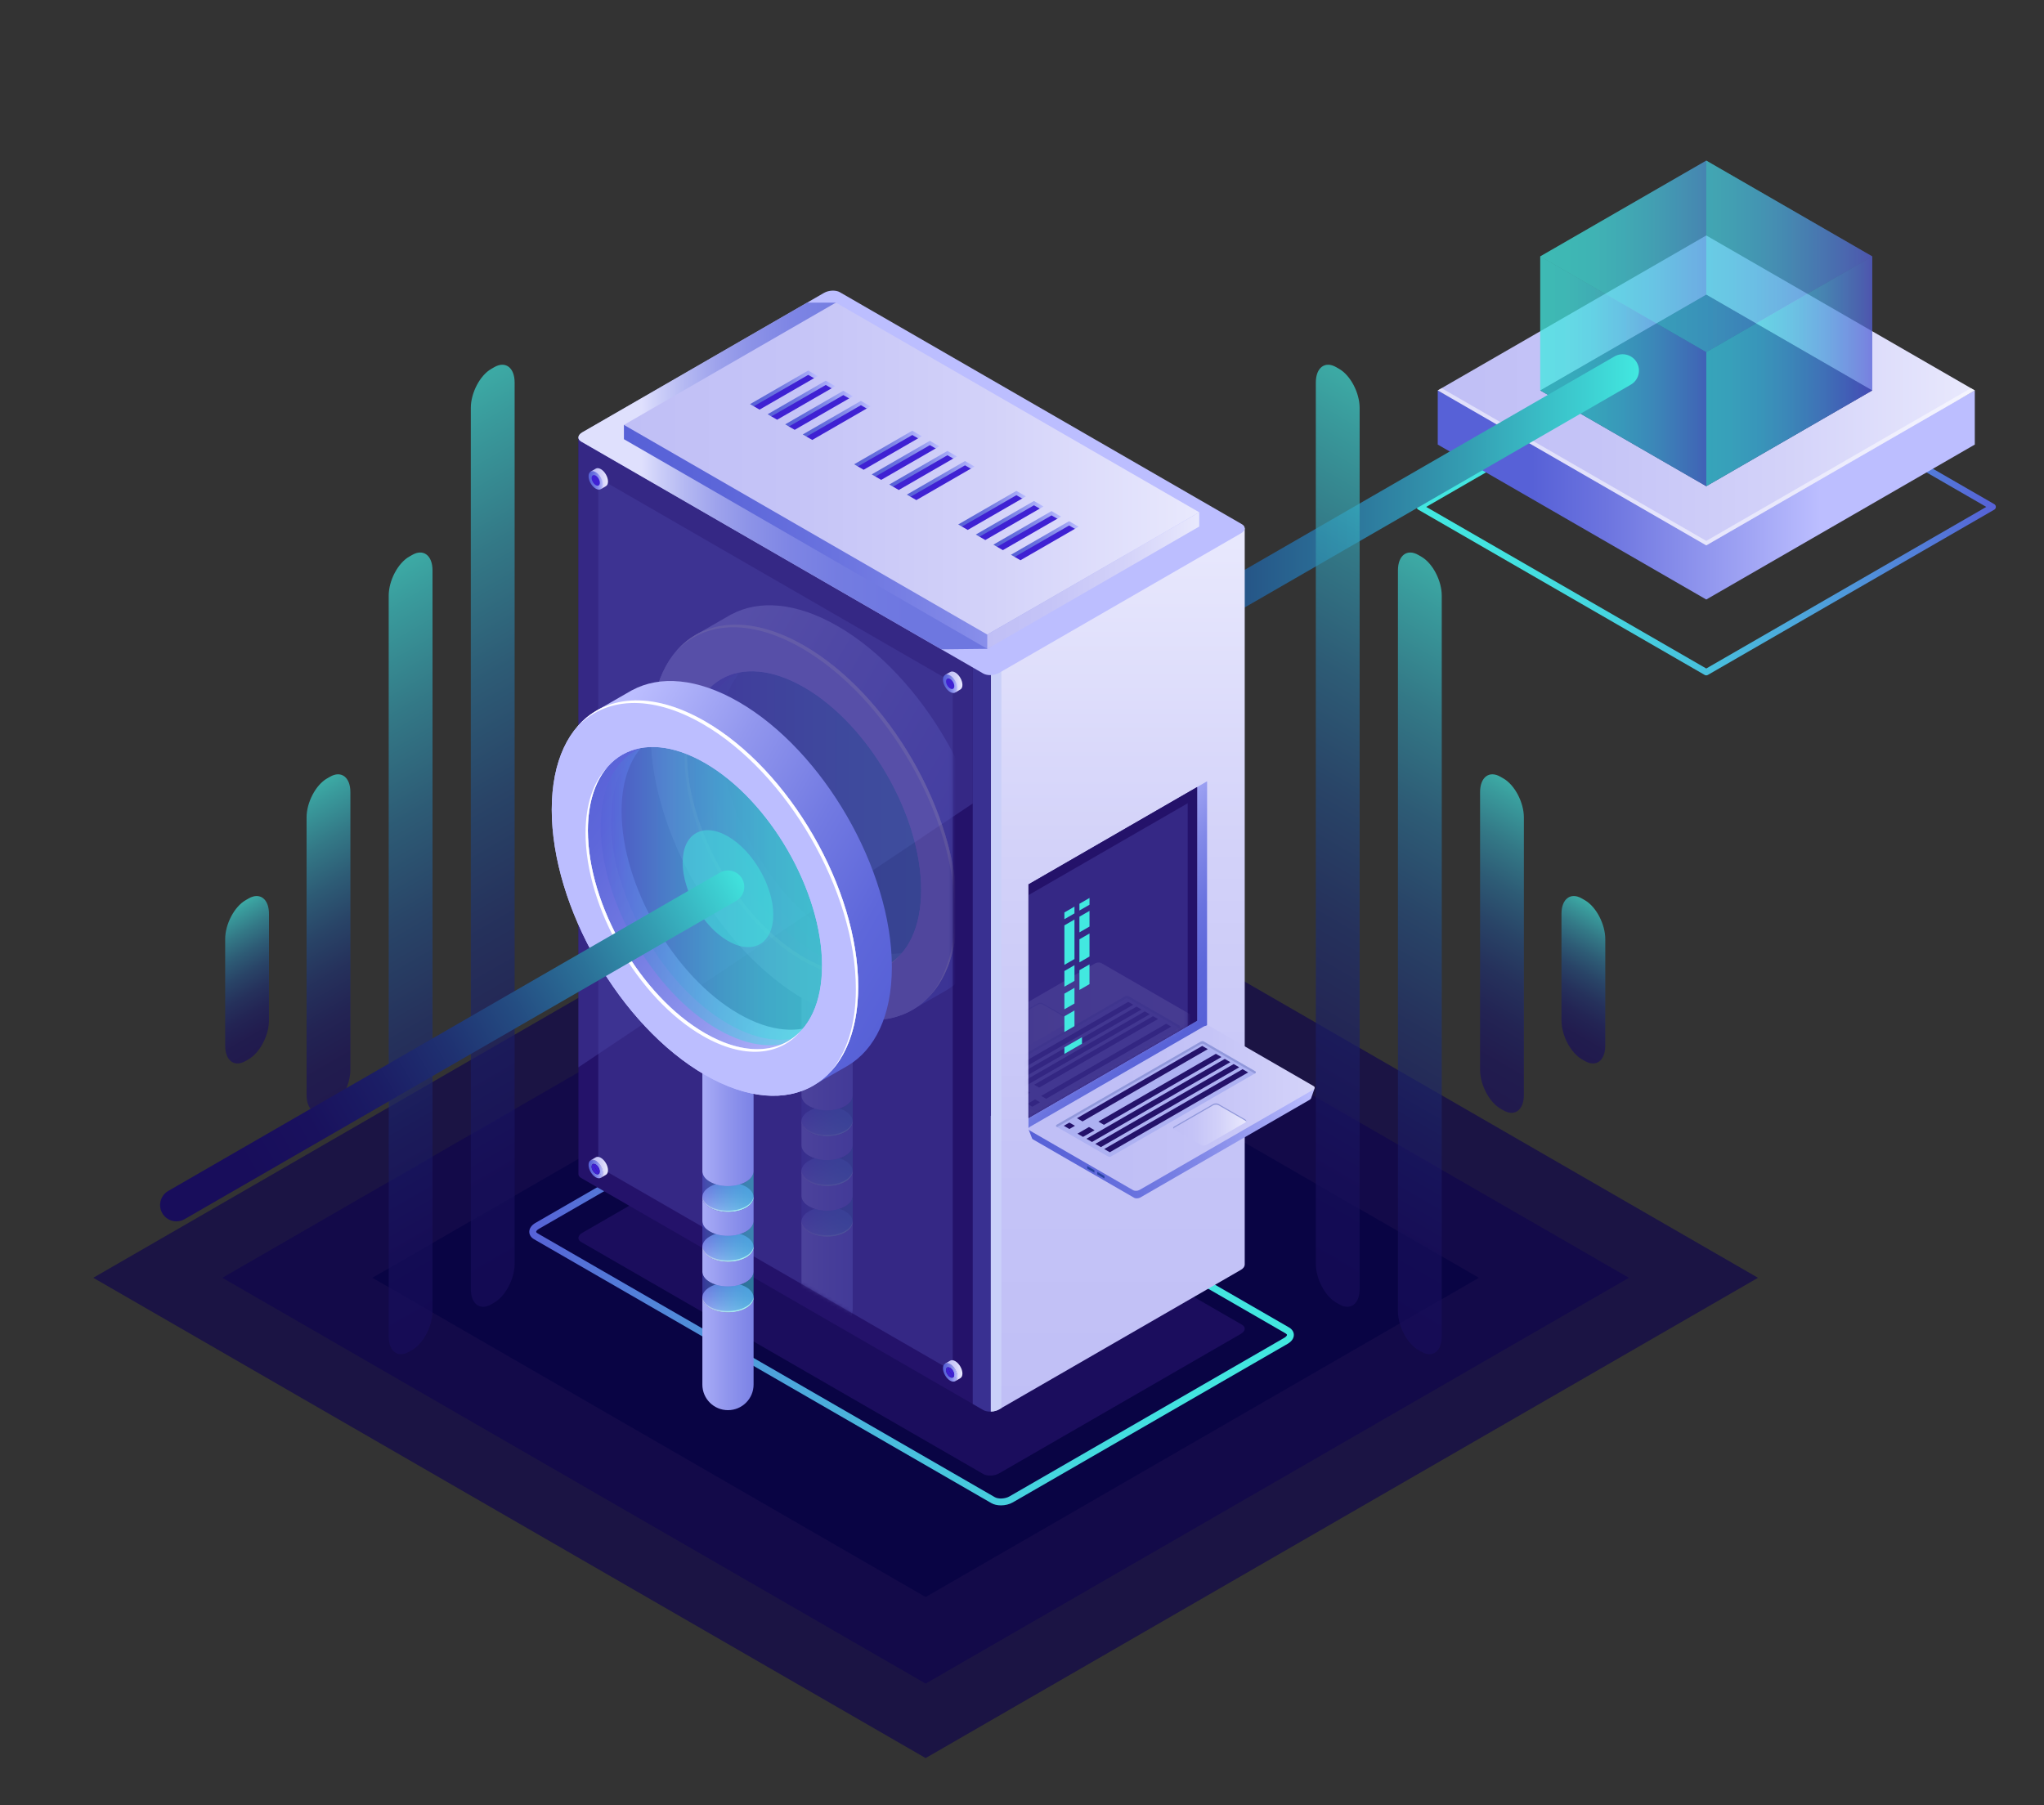 <svg width="600" height="530" viewBox="0 0 600 530" fill="none" xmlns="http://www.w3.org/2000/svg">
<rect x="0" y="0" width="600" height="530" fill="#333333" stroke="none"/>
<path d="M500.862 198.272C500.701 198.272 500.539 198.232 500.395 198.148L416.32 149.627C416.03 149.46 415.852 149.153 415.852 148.818C415.852 148.485 416.03 148.177 416.32 148.009L500.393 99.492C500.681 99.324 501.038 99.324 501.326 99.492L585.403 148.011C585.692 148.178 585.87 148.485 585.87 148.82C585.87 149.153 585.692 149.462 585.403 149.629L501.328 198.148C501.185 198.23 501.022 198.272 500.862 198.272ZM418.653 148.817L500.86 196.26L583.065 148.818L500.857 101.376L418.653 148.817Z" fill="url(#paint0_linear_181_6521)"/>
<path d="M579.685 130.518V114.618L500.86 158.091L422.037 114.616V130.518L500.862 176.007L579.685 130.518Z" fill="url(#paint1_linear_181_6521)"/>
<path d="M500.862 160.107L422.037 114.616L500.86 69.128L579.685 114.618L500.862 160.107Z" fill="url(#paint2_linear_181_6521)"/>
<path opacity="0.5" d="M500.862 158.796L423.171 113.962L422.037 114.616L500.862 160.107L579.685 114.618L578.55 113.964L500.862 158.796Z" fill="white"/>
<path d="M500.862 142.739L452.131 114.618L500.86 86.496L549.591 114.618L500.862 142.739Z" fill="#0F054C"/>
<path opacity="0.5" d="M500.862 142.739L452.129 114.618L500.86 86.496L549.591 114.618L500.862 142.739Z" fill="url(#paint3_linear_181_6521)"/>
<path opacity="0.5" d="M500.861 47.152L549.592 75.275V114.618L500.861 86.494V47.152Z" fill="url(#paint4_linear_181_6521)"/>
<path opacity="0.5" d="M500.862 86.494L452.129 114.618V75.275L500.86 47.152L500.862 86.494Z" fill="url(#paint5_linear_181_6521)"/>
<path opacity="0.5" d="M500.862 103.397L452.129 75.275L500.86 47.152L549.591 75.275L500.862 103.397Z" fill="url(#paint6_linear_181_6521)"/>
<path opacity="0.5" d="M500.863 103.397V142.739L549.592 114.618V75.276L500.863 103.397Z" fill="url(#paint7_linear_181_6521)"/>
<path opacity="0.5" d="M452.129 75.275V114.618L500.862 142.739V103.397L452.129 75.275Z" fill="url(#paint8_linear_181_6521)"/>
<path d="M213.692 265.138C212.037 265.138 210.427 264.28 209.541 262.744C208.219 260.455 209.004 257.528 211.294 256.204L473.918 104.645C476.208 103.324 479.138 104.108 480.459 106.397C481.781 108.687 480.996 111.614 478.706 112.935L216.082 264.494C215.328 264.932 214.505 265.138 213.692 265.138Z" fill="url(#paint9_linear_181_6521)"/>
<g opacity="0.67">
<path d="M271.713 516.143L27.377 375.137L271.707 234.136L516.044 375.142L271.713 516.143Z" fill="#0F054C"/>
</g>
<g opacity="0.67">
<path d="M271.713 494.275L65.269 375.137L271.707 256.004L478.149 375.141L271.713 494.275Z" fill="#0F054C"/>
</g>
<g opacity="0.9">
<path d="M271.713 468.867L109.298 375.137L271.708 281.413L434.122 375.141L271.713 468.867Z" fill="#080344"/>
</g>
<g opacity="0.67">
<path d="M288.631 432.746L170.591 364.626C169.398 363.937 169.548 362.736 170.926 361.941L241.883 320.991C243.261 320.196 245.344 320.111 246.537 320.798L364.576 388.919C365.769 389.607 365.619 390.808 364.241 391.603L293.284 432.553C291.906 433.348 289.824 433.435 288.631 432.746Z" fill="#24126A"/>
</g>
<path d="M293.819 441.954C292.778 441.954 291.777 441.736 291.01 441.295L156.787 363.834C155.884 363.313 155.368 362.513 155.368 361.634C155.369 360.642 156.025 359.694 157.169 359.033L237.854 312.47C239.727 311.389 242.492 311.293 244.154 312.25L378.378 389.71C379.279 390.232 379.797 391.032 379.797 391.909C379.797 392.903 379.142 393.851 377.997 394.51L297.311 441.073C296.303 441.657 295.035 441.954 293.819 441.954ZM292.021 439.548C293.059 440.148 295.063 440.045 296.303 439.328L376.989 392.765C377.614 392.404 377.781 392.059 377.781 391.911C377.781 391.776 377.626 391.607 377.369 391.459L243.146 313.999C242.106 313.399 240.105 313.502 238.865 314.218L158.179 360.782C157.553 361.143 157.387 361.488 157.387 361.634C157.387 361.769 157.541 361.939 157.799 362.088L292.021 439.548Z" fill="url(#paint10_linear_181_6521)"/>
<path d="M289.377 185.969H302.362C300.436 181.603 299.242 178.908 299.242 178.908L169.785 128.413L169.795 344.528C169.792 344.552 169.797 344.575 169.795 344.599V344.798L169.804 344.803C169.851 345.192 170.104 345.558 170.589 345.839L288.628 413.96C288.848 414.087 289.104 414.178 289.375 414.253L289.377 185.969Z" fill="#24126A"/>
<path d="M365.378 155.048L290.885 197.535V327.608L290.838 327.58V414.42C290.854 414.42 290.87 414.422 290.885 414.42C291.728 414.385 292.593 414.165 293.282 413.768L364.239 372.818C364.968 372.396 365.343 371.863 365.366 371.35L365.378 371.343V155.048Z" fill="url(#paint11_linear_181_6521)"/>
<path d="M285.54 132.523V324.522V380.519V412.176L288.628 413.96C289.213 414.298 290.012 414.448 290.837 414.422C291.695 414.394 291.74 413.909 292.441 413.503L293.078 413.24L292.391 380.059V328.068L293.943 132.521L285.54 132.523Z" fill="#393091"/>
<path d="M293.945 380.519V329.372V195.791L290.885 197.537V327.61L290.838 327.582V414.422C290.854 414.422 290.87 414.423 290.885 414.422C291.063 414.415 291.241 414.394 291.417 414.371C291.451 414.366 291.484 414.366 291.519 414.361C291.913 414.301 292.298 414.198 292.659 414.059C292.684 414.05 292.71 414.043 292.734 414.035C292.926 413.958 293.109 413.869 293.28 413.77L293.941 413.388V380.519H293.945Z" fill="#CAD0F9"/>
<g opacity="0.51">
<path d="M175.622 140.295L279.661 200.335V402.575L175.622 342.535V140.295Z" fill="#453C9E"/>
</g>
<g opacity="0.51">
<path d="M169.785 313.35L285.539 235.895V195.957L169.785 128.413V313.35Z" fill="#453C9E"/>
</g>
<path d="M288.631 197.739L170.591 129.618C169.398 128.929 169.548 127.728 170.926 126.933L241.883 85.984C243.261 85.189 245.344 85.103 246.537 85.79L364.576 153.911C365.769 154.6 365.619 155.801 364.241 156.596L293.284 197.545C291.906 198.342 289.824 198.427 288.631 197.739Z" fill="#BCBEFF"/>
<path opacity="0.78" d="M245.362 88.843H236.929L170.924 126.933C169.546 127.728 169.398 128.931 170.591 129.618L173.795 131.466L276.334 190.641L289.804 190.491L245.362 88.843Z" fill="url(#paint12_linear_181_6521)"/>
<path d="M245.362 93.039L188.646 125.77L183.148 124.745V128.942L289.802 190.491L343.804 153.796L245.362 93.039Z" fill="url(#paint13_linear_181_6521)"/>
<path d="M352.016 150.393V154.589L289.803 190.491V186.295L352.016 150.393Z" fill="url(#paint14_linear_181_6521)"/>
<path d="M289.802 186.295L183.148 124.745L245.362 88.843L352.015 150.393L289.802 186.295Z" fill="url(#paint15_linear_181_6521)"/>
<path d="M222.961 120.257L221.26 119.276L221.402 118.481L237.162 109.312L239.351 110.355L238.943 111.035L222.961 120.257Z" fill="#3F21D3"/>
<path d="M237.246 110.055L238.943 111.035L240.038 110.404L237.246 108.791L220.168 118.647L221.264 119.279L237.246 110.055Z" fill="url(#paint16_linear_181_6521)"/>
<path d="M228.119 123.225L226.418 122.243L226.559 121.448L242.32 112.28L244.509 113.322L244.101 114.002L228.119 123.225Z" fill="#3F21D3"/>
<path d="M242.403 113.022L244.101 114.002L245.196 113.369L242.403 111.758L225.326 121.614L226.422 122.245L242.403 113.022Z" fill="url(#paint17_linear_181_6521)"/>
<path d="M233.276 126.192L231.575 125.211L231.716 124.416L247.477 115.247L249.666 116.289L249.258 116.969L233.276 126.192Z" fill="#3F21D3"/>
<path d="M247.561 115.99L249.258 116.969L250.353 116.337L247.561 114.726L230.483 124.581L231.579 125.212L247.561 115.99Z" fill="url(#paint18_linear_181_6521)"/>
<path d="M238.434 129.159L236.733 128.178L236.874 127.383L252.635 118.214L254.824 119.257L254.415 119.937L238.434 129.159Z" fill="#3F21D3"/>
<path d="M252.718 118.957L254.416 119.937L255.511 119.304L252.718 117.693L235.641 127.548L236.736 128.18L252.718 118.957Z" fill="url(#paint19_linear_181_6521)"/>
<path d="M253.515 137.918L251.814 136.937L251.955 136.142L267.717 126.973L269.905 128.016L269.497 128.695L253.515 137.918Z" fill="#3F21D3"/>
<path d="M267.799 127.716L269.497 128.695L270.592 128.063L267.799 126.452L250.722 136.307L251.818 136.94L267.799 127.716Z" fill="url(#paint20_linear_181_6521)"/>
<path d="M258.672 140.885L256.972 139.904L257.113 139.109L272.875 129.94L275.062 130.983L274.654 131.663L258.672 140.885Z" fill="#3F21D3"/>
<path d="M272.957 130.683L274.654 131.663L275.75 131.03L272.957 129.419L255.88 139.275L256.975 139.906L272.957 130.683Z" fill="url(#paint21_linear_181_6521)"/>
<path d="M263.829 143.853L262.129 142.871L262.27 142.076L278.032 132.908L280.22 133.95L279.811 134.628L263.829 143.853Z" fill="#3F21D3"/>
<path d="M278.114 133.65L279.812 134.628L280.907 133.997L278.114 132.386L261.037 142.242L262.132 142.873L278.114 133.65Z" fill="url(#paint22_linear_181_6521)"/>
<path d="M268.987 146.82L267.287 145.839L267.428 145.043L283.19 135.875L285.377 136.917L284.969 137.596L268.987 146.82Z" fill="#3F21D3"/>
<path d="M283.272 136.618L284.969 137.596L286.065 136.964L283.272 135.354L266.195 145.209L267.29 145.84L283.272 136.618Z" fill="url(#paint23_linear_181_6521)"/>
<path d="M284.07 155.579L282.37 154.598L282.511 153.803L298.273 144.634L300.462 145.677L300.054 146.356L284.07 155.579Z" fill="#3F21D3"/>
<path d="M298.357 145.377L300.054 146.356L301.147 145.724L298.357 144.113L281.279 153.968L282.373 154.599L298.357 145.377Z" fill="url(#paint24_linear_181_6521)"/>
<path d="M289.228 158.546L287.527 157.565L287.669 156.77L303.431 147.601L305.62 148.644L305.212 149.322L289.228 158.546Z" fill="#3F21D3"/>
<path d="M303.514 148.344L305.211 149.322L306.305 148.691L303.514 147.08L286.437 156.936L287.531 157.567L303.514 148.344Z" fill="url(#paint25_linear_181_6521)"/>
<path d="M294.385 161.514L292.685 160.532L292.826 159.737L308.588 150.569L310.777 151.611L310.369 152.289L294.385 161.514Z" fill="#3F21D3"/>
<path d="M308.672 151.311L310.369 152.289L311.462 151.658L308.672 150.047L291.594 159.903L292.688 160.534L308.672 151.311Z" fill="url(#paint26_linear_181_6521)"/>
<path d="M299.543 164.481L297.842 163.5L297.984 162.705L313.746 153.536L315.935 154.577L315.527 155.257L299.543 164.481Z" fill="#3F21D3"/>
<path d="M313.829 154.279L315.525 155.257L316.62 154.626L313.829 153.015L296.752 162.87L297.846 163.501L313.829 154.279Z" fill="url(#paint27_linear_181_6521)"/>
<path d="M354.316 301.003L301.901 331.252V259.65L354.316 229.401V301.003Z" fill="#BCBEFF"/>
<path d="M351.4 231.084V299.654L301.901 328.218V331.252L354.316 301.003V229.401L351.4 231.084Z" fill="url(#paint28_linear_181_6521)"/>
<path d="M385.891 319.482L383.082 320.948L354.917 304.694C354.446 304.422 353.623 304.457 353.079 304.771L304.503 332.803C304.038 332.544 301.918 331.525 301.918 331.525L302.948 334.203L302.951 334.2C302.993 334.318 303.085 334.43 303.239 334.519L332.902 351.638C333.373 351.909 334.196 351.875 334.741 351.561L384.448 322.875C384.671 322.746 384.809 322.59 384.865 322.432L384.868 322.433L385.891 319.482Z" fill="url(#paint29_linear_181_6521)"/>
<path d="M385.456 319.944L334.512 349.343C333.954 349.666 333.112 349.701 332.628 349.422L302.227 331.878C301.744 331.599 301.805 331.112 302.363 330.79L353.308 301.39C353.866 301.068 354.708 301.033 355.191 301.312L385.592 318.856C386.074 319.135 386.013 319.623 385.456 319.944Z" fill="url(#paint30_linear_181_6521)"/>
<path d="M319.146 342.983V342.425C319.146 342.373 319.177 342.349 319.218 342.371L321.188 343.508C321.229 343.531 321.26 343.592 321.26 343.646V344.204C321.26 344.256 321.227 344.28 321.188 344.258L319.218 343.121C319.177 343.098 319.146 343.037 319.146 342.983Z" fill="#2842A2"/>
<path d="M322.092 344.685V344.127C322.092 344.075 322.124 344.05 322.164 344.073L324.135 345.209C324.175 345.232 324.206 345.293 324.206 345.347V345.905C324.206 345.957 324.175 345.982 324.135 345.959L322.164 344.822C322.125 344.798 322.092 344.737 322.092 344.685Z" fill="#2842A2"/>
<path d="M310.152 330.235L352.487 305.805C352.77 305.643 353.117 305.643 353.399 305.805L368.474 314.524C368.691 314.649 368.691 314.961 368.474 315.087L326.16 339.507C325.878 339.669 325.531 339.669 325.25 339.507L310.154 330.8C309.936 330.673 309.936 330.359 310.152 330.235Z" fill="#ADB1F2"/>
<path d="M310.153 330.797L310.305 330.884L352.488 306.54C352.77 306.377 353.117 306.378 353.4 306.54L368.323 315.17L368.475 315.083C368.691 314.958 368.691 314.646 368.475 314.52L353.4 305.801C353.117 305.637 352.77 305.637 352.488 305.801L310.153 330.232C309.937 330.359 309.937 330.673 310.153 330.797Z" fill="#9198DB"/>
<path d="M354.538 308.012L317.765 329.234L316.129 328.289L352.904 307.069L354.538 308.012Z" fill="#24126A"/>
<path d="M358.547 310.325L324.055 330.23L322.419 329.287L356.912 309.382L358.547 310.325Z" fill="#24126A"/>
<path d="M361.157 311.831L320.547 335.268L318.911 334.325L359.522 310.888L361.157 311.831Z" fill="#24126A"/>
<path d="M363.768 313.338L323.158 336.775L321.522 335.831L362.134 312.395L363.768 313.338Z" fill="#24126A"/>
<path d="M366.379 314.846L325.769 338.281L324.133 337.338L364.745 313.901L366.379 314.846Z" fill="#24126A"/>
<path d="M315.543 330.516L313.907 331.459L312.273 330.516L313.907 329.573L315.543 330.516Z" fill="#24126A"/>
<path d="M321.31 331.815L317.917 333.773L316.281 332.829L319.675 330.871L321.31 331.815Z" fill="#24126A"/>
<path d="M354.117 336.147L365.533 329.559C365.979 329.301 365.979 328.884 365.533 328.626L357.728 324.121C357.281 323.863 356.557 323.863 356.112 324.121L344.697 330.71C344.25 330.968 344.25 331.384 344.697 331.642L352.502 336.147C352.948 336.404 353.672 336.404 354.117 336.147Z" fill="url(#paint31_linear_181_6521)"/>
<path d="M344.696 331.091L356.112 324.503C356.559 324.245 357.283 324.245 357.727 324.503L365.533 329.008C365.67 329.088 365.761 329.182 365.813 329.283C365.932 329.058 365.841 328.804 365.533 328.626L357.727 324.121C357.281 323.863 356.557 323.863 356.112 324.121L344.696 330.71C344.388 330.887 344.299 331.142 344.416 331.367C344.468 331.266 344.559 331.172 344.696 331.091Z" fill="#9198DB"/>
<path d="M351.4 231.083L301.901 259.649V328.218L351.4 299.654V231.083Z" fill="#24126A"/>
<path d="M351.4 231.083L301.901 259.649V328.218L351.4 299.654V231.083Z" fill="#24126A"/>
<g opacity="0.51">
<path d="M348.64 301.251V235.822L301.901 262.789V328.218L348.64 301.251Z" fill="#453C9E"/>
</g>
<g opacity="0.11">
<mask id="mask0_181_6521" style="mask-type:luminance" maskUnits="userSpaceOnUse" x="301" y="235" width="48" height="94">
<path d="M348.64 301.251V235.822L301.901 262.789V328.218L348.64 301.251Z" fill="white"/>
</mask>
<g mask="url(#mask0_181_6521)">
<path d="M353.437 301.298L302.735 330.558C302.181 330.879 301.342 330.913 300.86 330.636L270.604 313.176C270.123 312.899 270.184 312.414 270.738 312.093L321.44 282.833C321.995 282.513 322.834 282.478 323.315 282.755L353.572 300.215C354.053 300.494 353.992 300.977 353.437 301.298Z" fill="url(#paint32_linear_181_6521)"/>
<path d="M302.584 306.544L313.944 299.989C314.388 299.732 314.388 299.317 313.944 299.061L306.175 294.577C305.73 294.321 305.012 294.321 304.567 294.577L293.205 301.134C292.76 301.39 292.76 301.805 293.205 302.062L300.974 306.544C301.42 306.8 302.141 306.8 302.584 306.544Z" fill="url(#paint33_linear_181_6521)"/>
<path d="M293.207 301.512L304.567 294.955C305.012 294.699 305.73 294.699 306.175 294.955L313.944 299.439C314.081 299.518 314.17 299.614 314.223 299.713C314.34 299.49 314.251 299.237 313.944 299.059L306.175 294.575C305.73 294.319 305.012 294.319 304.567 294.575L293.207 301.132C292.9 301.31 292.811 301.561 292.928 301.786C292.98 301.687 293.071 301.591 293.207 301.512Z" fill="#9198DB"/>
<path d="M288.213 316.79L330.348 292.474C330.629 292.312 330.974 292.312 331.255 292.474L346.258 301.151C346.475 301.275 346.473 301.587 346.258 301.711L304.145 326.014C303.864 326.177 303.519 326.177 303.238 326.014L288.213 317.35C287.997 317.226 287.997 316.914 288.213 316.79Z" fill="#ADB1F2"/>
<path d="M288.213 317.35L288.365 317.437L330.348 293.208C330.629 293.046 330.974 293.046 331.255 293.208L346.107 301.798L346.258 301.711C346.475 301.587 346.475 301.275 346.258 301.151L331.255 292.474C330.974 292.312 330.629 292.312 330.348 292.474L288.213 316.79C287.997 316.914 287.997 317.226 288.213 317.35Z" fill="#9198DB"/>
<path d="M342.332 300.56L305.625 321.743L307.08 322.582L343.787 301.399L342.332 300.56Z" fill="#24126A"/>
<path d="M338.466 298.329L303.577 318.462L305.031 319.3L339.919 299.167L338.466 298.329Z" fill="#24126A"/>
<path d="M300.972 319.965L297.712 321.846L299.167 322.684L302.425 320.805L300.972 319.965Z" fill="#24126A"/>
<path d="M303.847 322.768L301.58 324.078L303.033 324.916L305.302 323.607L303.847 322.768Z" fill="#24126A"/>
<path d="M336.041 296.929L295.29 320.448L296.745 321.286L337.496 297.769L336.041 296.929Z" fill="#24126A"/>
<path d="M333.617 295.531L292.866 319.049L294.319 319.888L335.07 296.371L333.617 295.531Z" fill="#24126A"/>
<path d="M331.195 294.132L290.442 317.649L291.897 318.49L332.648 294.971L331.195 294.132Z" fill="#24126A"/>
</g>
</g>
<path d="M315.403 268.155L312.443 269.862V267.882L315.403 266.173V268.155Z" fill="#42E8E0"/>
<path d="M315.403 281.561L312.443 283.267V271.67L315.403 269.962V281.561Z" fill="#42E8E0"/>
<path d="M315.403 287.971L312.443 289.68V285.075L315.403 283.367V287.971Z" fill="#42E8E0"/>
<path d="M315.403 294.615L312.443 296.324V291.719L315.403 290.011V294.615Z" fill="#42E8E0"/>
<path d="M319.815 272.021L316.856 273.728V269.123L319.815 267.416V272.021Z" fill="#42E8E0"/>
<path d="M319.815 280.821L316.856 282.528V275.767L319.815 274.06V280.821Z" fill="#42E8E0"/>
<path d="M319.815 288.921L316.856 290.63V284.831L319.815 283.123V288.921Z" fill="#42E8E0"/>
<path d="M315.403 301.259L312.443 302.968V298.364L315.403 296.655V301.259Z" fill="#42E8E0"/>
<path d="M319.815 265.608L316.856 267.317V265.335L319.815 263.628V265.608Z" fill="#42E8E0"/>
<path d="M317.608 306.434L312.443 309.415V307.492L317.608 304.511V306.434Z" fill="#42E8E0"/>
<path d="M282.515 201.072C282.515 199.731 281.573 198.101 280.411 197.43C279.827 197.094 279.298 197.064 278.916 197.287L277.427 198.159L278.348 198.19C278.322 198.33 278.306 198.481 278.306 198.645C278.306 199.986 279.248 201.618 280.409 202.287C280.565 202.376 280.715 202.443 280.859 202.49L280.43 203.292L281.888 202.439C282.276 202.219 282.515 201.747 282.515 201.072Z" fill="url(#paint34_linear_181_6521)"/>
<path d="M281.014 201.949C281.014 203.29 280.072 203.834 278.91 203.163C277.749 202.491 276.807 200.861 276.807 199.521C276.807 198.18 277.749 197.636 278.91 198.307C280.072 198.977 281.014 200.608 281.014 201.949Z" fill="url(#paint35_linear_181_6521)"/>
<path d="M280.12 201.433C280.12 202.205 279.578 202.517 278.91 202.132C278.242 201.747 277.699 200.809 277.699 200.037C277.699 199.264 278.242 198.952 278.91 199.337C279.578 199.724 280.12 200.662 280.12 201.433Z" fill="#3F21D3"/>
<path d="M178.476 141.372C178.476 140.031 177.535 138.4 176.373 137.73C175.789 137.394 175.26 137.364 174.878 137.587L173.389 138.459L174.31 138.49C174.283 138.63 174.268 138.781 174.268 138.945C174.268 140.286 175.21 141.916 176.371 142.587C176.526 142.676 176.676 142.743 176.821 142.79L176.392 143.592L177.85 142.739C178.236 142.521 178.476 142.049 178.476 141.372Z" fill="url(#paint36_linear_181_6521)"/>
<path d="M176.976 142.249C176.976 143.59 176.034 144.134 174.872 143.463C173.71 142.791 172.769 141.161 172.769 139.821C172.769 138.48 173.71 137.936 174.872 138.607C176.034 139.278 176.976 140.908 176.976 142.249Z" fill="url(#paint37_linear_181_6521)"/>
<path d="M176.082 141.735C176.082 142.505 175.54 142.819 174.872 142.434C174.204 142.049 173.661 141.111 173.661 140.338C173.661 139.566 174.204 139.254 174.872 139.639C175.54 140.024 176.082 140.962 176.082 141.735Z" fill="#3F21D3"/>
<path d="M282.513 403.255C282.513 401.914 281.571 400.284 280.41 399.613C279.825 399.275 279.297 399.245 278.915 399.47L277.425 400.342C277.806 400.124 278.332 400.157 278.91 400.492C280.071 401.163 281.013 402.793 281.013 404.134C281.013 404.779 280.792 405.232 280.436 405.462L280.429 405.474L281.887 404.622C282.274 404.402 282.513 403.93 282.513 403.255Z" fill="url(#paint38_linear_181_6521)"/>
<path d="M280.41 404.468C280.264 404.385 280.121 404.283 279.983 404.172C279.782 404.507 279.379 404.585 278.91 404.315C278.242 403.93 277.7 402.992 277.7 402.219C277.7 401.681 277.967 401.372 278.354 401.363C278.324 401.182 278.307 401.002 278.307 400.826C278.307 400.662 278.321 400.511 278.349 400.371L277.428 400.34C277.044 400.558 276.807 401.03 276.807 401.703C276.807 403.044 277.749 404.674 278.91 405.345C279.514 405.694 280.054 405.708 280.438 405.46L280.86 404.671C280.714 404.623 280.564 404.559 280.41 404.468Z" fill="url(#paint39_linear_181_6521)"/>
<path d="M281.013 404.132C281.013 402.791 280.071 401.159 278.909 400.49C278.33 400.155 277.807 400.124 277.427 400.34L278.348 400.371C278.322 400.511 278.306 400.662 278.306 400.826C278.306 401.001 278.323 401.18 278.353 401.363C278.52 401.358 278.707 401.405 278.909 401.522C279.577 401.907 280.12 402.845 280.12 403.618C280.12 403.848 280.067 404.031 279.982 404.174C280.12 404.285 280.263 404.386 280.409 404.47C280.565 404.559 280.715 404.625 280.859 404.672L280.437 405.462C280.791 405.23 281.013 404.777 281.013 404.132Z" fill="url(#paint40_linear_181_6521)"/>
<path d="M281.013 404.132C281.013 402.791 280.071 401.159 278.909 400.49C278.33 400.155 277.807 400.124 277.427 400.34L278.348 400.371C278.322 400.511 278.306 400.662 278.306 400.826C278.306 401.001 278.323 401.18 278.353 401.363C278.52 401.358 278.707 401.405 278.909 401.522C279.577 401.907 280.12 402.845 280.12 403.618C280.12 403.848 280.067 404.031 279.982 404.174C280.12 404.285 280.263 404.386 280.409 404.47C280.565 404.559 280.715 404.625 280.859 404.672L280.437 405.462C280.791 405.23 281.013 404.777 281.013 404.132Z" fill="url(#paint41_linear_181_6521)"/>
<path d="M277.699 402.219C277.699 402.99 278.242 403.928 278.91 404.315C279.379 404.585 279.78 404.507 279.982 404.172C279.168 403.508 278.528 402.401 278.353 401.363C277.966 401.372 277.699 401.681 277.699 402.219Z" fill="#3F21D3"/>
<path d="M279.982 404.172C280.068 404.029 280.12 403.846 280.12 403.616C280.12 402.843 279.577 401.906 278.909 401.52C278.707 401.403 278.52 401.358 278.353 401.362C278.526 402.401 279.168 403.508 279.982 404.172Z" fill="#3F21D3"/>
<path d="M176.372 339.913C175.787 339.576 175.259 339.547 174.877 339.77L173.387 340.642C173.767 340.426 174.292 340.457 174.872 340.79C176.033 341.461 176.975 343.091 176.975 344.432C176.975 345.077 176.753 345.53 176.398 345.76L176.391 345.773L177.849 344.92C178.234 344.702 178.473 344.23 178.473 343.555C178.477 342.214 177.535 340.584 176.372 339.913Z" fill="url(#paint42_linear_181_6521)"/>
<path d="M176.371 344.77C176.224 344.686 176.081 344.585 175.943 344.472C175.743 344.807 175.34 344.885 174.871 344.615C174.203 344.23 173.66 343.292 173.66 342.519C173.66 341.981 173.927 341.674 174.314 341.663C174.285 341.482 174.265 341.302 174.265 341.126C174.265 340.962 174.279 340.811 174.307 340.671L173.388 340.64C173.004 340.858 172.767 341.33 172.767 342.003C172.767 343.344 173.709 344.976 174.871 345.645C175.474 345.994 176.015 346.008 176.398 345.76L176.821 344.972C176.676 344.925 176.526 344.859 176.371 344.77Z" fill="url(#paint43_linear_181_6521)"/>
<path d="M176.977 344.432C176.977 343.091 176.035 341.461 174.873 340.79C174.294 340.455 173.771 340.424 173.391 340.642L174.31 340.673C174.284 340.813 174.268 340.964 174.268 341.128C174.268 341.302 174.285 341.482 174.317 341.665C174.484 341.66 174.671 341.707 174.873 341.822C175.541 342.207 176.084 343.145 176.084 343.918C176.084 344.148 176.031 344.331 175.946 344.474C176.084 344.587 176.227 344.686 176.373 344.772C176.528 344.861 176.678 344.927 176.823 344.974L176.401 345.762C176.755 345.532 176.977 345.077 176.977 344.432Z" fill="url(#paint44_linear_181_6521)"/>
<path d="M176.977 344.432C176.977 343.091 176.035 341.461 174.873 340.79C174.294 340.455 173.771 340.424 173.391 340.642L174.31 340.673C174.284 340.813 174.268 340.964 174.268 341.128C174.268 341.302 174.285 341.482 174.317 341.665C174.484 341.66 174.671 341.707 174.873 341.822C175.541 342.207 176.084 343.145 176.084 343.918C176.084 344.148 176.031 344.331 175.946 344.474C176.084 344.587 176.227 344.686 176.373 344.772C176.528 344.861 176.678 344.927 176.823 344.974L176.401 345.762C176.755 345.532 176.977 345.077 176.977 344.432Z" fill="url(#paint45_linear_181_6521)"/>
<path d="M173.661 342.519C173.661 343.292 174.204 344.23 174.872 344.615C175.341 344.885 175.742 344.807 175.944 344.472C175.13 343.808 174.49 342.701 174.315 341.663C173.928 341.674 173.661 341.981 173.661 342.519Z" fill="#3F21D3"/>
<path d="M175.943 344.472C176.028 344.331 176.08 344.146 176.08 343.916C176.08 343.143 175.538 342.207 174.87 341.82C174.668 341.703 174.481 341.658 174.313 341.663C174.488 342.701 175.13 343.808 175.943 344.472Z" fill="#3F21D3"/>
<path opacity="0.66" d="M393.126 108.313L392.233 107.799C388.929 105.892 386.25 107.916 386.25 112.32V371C386.25 375.404 388.929 380.519 392.233 382.425L393.126 382.939C396.429 384.846 399.108 382.822 399.108 378.418V119.738C399.108 115.336 396.429 110.219 393.126 108.313Z" fill="url(#paint46_linear_181_6521)"/>
<path opacity="0.66" d="M417.233 163.444L416.339 162.93C413.036 161.022 410.357 163.047 410.357 167.45V384.913C410.357 389.316 413.036 394.432 416.339 396.339L417.233 396.853C420.536 398.761 423.215 396.736 423.215 392.333V174.869C423.215 170.467 420.538 165.35 417.233 163.444Z" fill="url(#paint47_linear_181_6521)"/>
<path opacity="0.66" d="M441.339 228.559L440.446 228.045C437.143 226.137 434.464 228.161 434.464 232.565V314.056C434.464 318.46 437.143 323.575 440.446 325.481L441.339 325.995C444.643 327.902 447.322 325.878 447.322 321.474V239.984C447.322 235.581 444.643 230.466 441.339 228.559Z" fill="url(#paint48_linear_181_6521)"/>
<path opacity="0.66" d="M465.234 264.296L464.34 263.781C461.037 261.874 458.358 263.898 458.358 268.302V299.562C458.358 303.965 461.037 309.081 464.34 310.986L465.234 311.5C468.537 313.408 471.216 311.384 471.216 306.98V275.72C471.216 271.318 468.537 266.201 465.234 264.296Z" fill="url(#paint49_linear_181_6521)"/>
<path opacity="0.66" d="M144.191 108.313L145.084 107.799C148.387 105.892 151.066 107.916 151.066 112.32V371C151.066 375.404 148.387 380.519 145.084 382.425L144.191 382.939C140.887 384.846 138.208 382.822 138.208 378.418V119.738C138.21 115.336 140.887 110.219 144.191 108.313Z" fill="url(#paint50_linear_181_6521)"/>
<path opacity="0.66" d="M120.084 163.444L120.977 162.93C124.28 161.022 126.959 163.047 126.959 167.45V384.913C126.959 389.316 124.28 394.432 120.977 396.339L120.084 396.853C116.78 398.761 114.101 396.736 114.101 392.333V174.869C114.101 170.467 116.78 165.35 120.084 163.444Z" fill="url(#paint51_linear_181_6521)"/>
<path opacity="0.66" d="M95.976 228.559L96.869 228.045C100.173 226.137 102.852 228.161 102.852 232.565V314.056C102.852 318.46 100.173 323.575 96.869 325.481L95.976 325.995C92.673 327.903 89.994 325.878 89.994 321.475V239.984C89.994 235.581 92.673 230.466 95.976 228.559Z" fill="url(#paint52_linear_181_6521)"/>
<path opacity="0.66" d="M72.083 264.296L72.976 263.781C76.279 261.874 78.958 263.898 78.958 268.302V299.562C78.958 303.965 76.279 309.081 72.976 310.986L72.083 311.5C68.779 313.408 66.1 311.384 66.1 306.98V275.72C66.1 271.318 68.779 266.201 72.083 264.296Z" fill="url(#paint53_linear_181_6521)"/>
<g opacity="0.2">
<mask id="mask1_181_6521" style="mask-type:luminance" maskUnits="userSpaceOnUse" x="175" y="140" width="105" height="263">
<path d="M175.621 140.295L279.66 200.335V402.575L175.621 342.535V140.295Z" fill="white"/>
</mask>
<g mask="url(#mask1_181_6521)">
<path d="M237.457 332.315C234.52 330.621 234.52 327.873 237.457 326.179C240.395 324.484 245.156 324.484 248.093 326.179C251.031 327.873 251.031 330.621 248.093 332.317C245.156 334.013 240.395 334.012 237.457 332.315Z" fill="url(#paint54_linear_181_6521)"/>
<path d="M237.457 331.948C240.394 333.642 245.156 333.642 248.093 331.948C249.479 331.147 250.203 330.112 250.28 329.062C250.365 330.234 249.642 331.421 248.093 332.315C245.156 334.01 240.394 334.01 237.457 332.315C235.908 331.421 235.184 330.234 235.269 329.062C235.346 330.112 236.07 331.147 237.457 331.948Z" fill="white"/>
<path d="M237.457 346.916C234.52 345.222 234.52 342.474 237.457 340.778C240.395 339.083 245.156 339.083 248.093 340.778C251.031 342.473 251.031 345.22 248.093 346.916C245.156 348.613 240.395 348.611 237.457 346.916Z" fill="url(#paint55_linear_181_6521)"/>
<path d="M237.457 361.77C234.52 360.076 234.52 357.328 237.457 355.634C240.395 353.939 245.156 353.939 248.093 355.634C251.031 357.328 251.031 360.076 248.093 361.772C245.156 363.467 240.395 363.467 237.457 361.77Z" fill="url(#paint56_linear_181_6521)"/>
<path d="M250.296 329.247V321.654C250.294 322.765 249.562 323.874 248.093 324.721C245.156 326.416 240.394 326.416 237.457 324.721C236.034 323.9 235.307 322.829 235.263 321.754V289.621H250.296V384.259C250.296 388.408 246.93 391.771 242.78 391.771C238.629 391.771 235.265 388.408 235.265 384.259V358.601C235.219 359.745 235.947 360.897 237.459 361.77C240.396 363.465 245.158 363.465 248.095 361.77C249.56 360.925 250.293 359.818 250.298 358.711V358.702V358.7V351.108C250.296 352.218 249.564 353.327 248.095 354.174C245.158 355.869 240.396 355.869 237.459 354.174C236.036 353.353 235.308 352.285 235.265 351.207V343.745C235.219 344.889 235.947 346.041 237.459 346.915C240.396 348.609 245.158 348.609 248.095 346.915C249.56 346.069 250.293 344.962 250.298 343.855V343.846V343.845V336.252C250.296 337.363 249.564 338.471 248.095 339.319C245.158 341.013 240.396 341.013 237.459 339.319C236.036 338.498 235.308 337.427 235.265 336.351V329.146C235.219 330.289 235.947 331.442 237.459 332.315C240.396 334.01 245.158 334.01 248.095 332.315C249.56 331.47 250.293 330.363 250.298 329.256L250.296 329.247Z" fill="url(#paint57_linear_181_6521)"/>
<path d="M237.457 346.547C240.394 348.242 245.156 348.242 248.093 346.547C249.479 345.747 250.203 344.711 250.28 343.662C250.365 344.833 249.642 346.02 248.093 346.915C245.156 348.609 240.394 348.609 237.457 346.915C235.908 346.02 235.184 344.833 235.269 343.662C235.346 344.711 236.07 345.747 237.457 346.547Z" fill="white"/>
<path d="M237.457 361.403C240.394 363.097 245.156 363.097 248.093 361.403C249.479 360.602 250.203 359.567 250.28 358.517C250.365 359.689 249.642 360.876 248.093 361.771C245.156 363.465 240.394 363.465 237.457 361.771C235.908 360.876 235.184 359.689 235.269 358.517C235.346 359.567 236.07 360.602 237.457 361.403Z" fill="white"/>
<path opacity="0.48" d="M237.454 324.721C240.391 326.416 245.153 326.416 248.09 324.721C249.559 323.874 250.291 322.763 250.293 321.654V329.247V329.249V329.257C250.289 330.364 249.555 331.473 248.09 332.317C245.153 334.012 240.391 334.012 237.454 332.317C235.942 331.444 235.214 330.291 235.26 329.148V321.755C235.303 322.831 236.031 323.9 237.454 324.721Z" fill="url(#paint58_linear_181_6521)"/>
<path opacity="0.48" d="M237.454 339.32C240.391 341.015 245.153 341.015 248.09 339.32C249.559 338.473 250.291 337.363 250.293 336.254V343.846V343.857C250.289 344.964 249.555 346.073 248.09 346.916C245.153 348.611 240.391 348.611 237.454 346.916C235.942 346.043 235.214 344.891 235.26 343.747V336.353C235.303 337.431 236.031 338.499 237.454 339.32Z" fill="url(#paint59_linear_181_6521)"/>
<path opacity="0.48" d="M237.454 354.176C240.391 355.871 245.153 355.871 248.09 354.176C249.559 353.329 250.291 352.218 250.293 351.109V358.702V358.712C250.289 359.82 249.555 360.928 248.09 361.772C245.153 363.467 240.391 363.467 237.454 361.772C235.942 360.899 235.214 359.746 235.26 358.603V351.209C235.303 352.286 236.031 353.355 237.454 354.176Z" fill="url(#paint60_linear_181_6521)"/>
<path d="M269.952 277.938C270.299 277.746 270.641 277.549 270.974 277.331L274.651 256.524L270.039 228.904L257.226 214.945L244.03 202.138L223.018 193.429L222.466 193.213C221.469 193.712 220.536 194.324 219.655 195.019C214.401 194.364 209.149 193.706 203.896 193.051C204.779 190.887 205.827 188.912 207.062 187.183L204.545 186.197L213.953 180.781C214.065 180.714 214.176 180.65 214.29 180.587L214.642 180.385L214.661 180.394C222.754 176.032 233.767 176.82 245.915 183.83C270.754 198.164 290.889 233.024 290.889 261.693C290.889 275.916 285.929 285.935 277.902 290.677V290.682L277.839 290.717C277.747 290.771 277.654 290.824 277.562 290.876L267.571 296.589L268.084 293.69C266.837 293.787 265.553 293.796 264.236 293.716C267.006 288.833 270.751 283.421 269.952 277.938Z" fill="url(#paint61_linear_181_6521)"/>
<path d="M200.966 210.942C200.959 210.555 200.942 210.166 200.942 209.781C200.942 203.281 202.002 197.69 203.895 193.051C209.148 193.706 214.4 194.364 219.653 195.019C214.602 199.008 211.545 206.156 211.545 215.9C211.545 237.808 226.932 264.449 245.914 275.403C255.275 280.806 263.752 281.367 269.95 277.938C270.749 283.423 267.006 288.833 264.235 293.712C260.064 293.46 255.559 292.302 250.832 290.17L252.317 291.84C252.317 291.84 233.61 285.353 233.227 284.936C232.843 284.519 211.061 262.54 211.061 262.54L196.839 231.877L200.966 210.942Z" fill="url(#paint62_linear_181_6521)"/>
<path opacity="0.5" d="M205.417 220.456C205.417 198.548 220.804 189.667 239.786 200.622C258.768 211.576 274.155 238.218 274.155 260.125C274.155 282.033 258.768 290.914 239.786 279.959C220.804 269.003 205.417 242.363 205.417 220.456Z" fill="url(#paint63_linear_181_6521)"/>
<path opacity="0.48" d="M208.406 218.833C208.406 196.925 223.793 188.044 242.775 198.999C261.757 209.953 277.145 236.595 277.145 258.502C277.145 280.41 261.757 289.291 242.775 278.336C223.793 267.382 208.406 240.74 208.406 218.833Z" fill="url(#paint64_linear_181_6521)"/>
<path d="M191.053 215.48C191.053 244.147 211.19 279.008 236.027 293.343C260.866 307.677 281.001 296.057 281.001 267.39C281.001 238.723 260.866 203.862 236.027 189.527C211.19 175.193 191.053 186.811 191.053 215.48ZM201.658 221.599C201.658 199.692 217.045 190.811 236.027 201.766C255.009 212.72 270.396 239.361 270.396 261.269C270.396 283.177 255.009 292.058 236.027 281.102C217.045 270.148 201.658 243.507 201.658 221.599Z" fill="#BCBEFF"/>
<path d="M191.053 215.48C191.053 244.147 211.19 279.008 236.027 293.343C260.866 307.677 281.001 296.057 281.001 267.39C281.001 238.723 260.866 203.862 236.027 189.527C211.19 175.193 191.053 186.811 191.053 215.48ZM201.658 221.599C201.658 199.692 217.045 190.811 236.027 201.766C255.009 212.72 270.396 239.361 270.396 261.269C270.396 283.177 255.009 292.058 236.027 281.102C217.045 270.148 201.658 243.507 201.658 221.599Z" fill="#BCBEFF"/>
<path d="M280.32 268.158C280.32 239.49 260.185 204.631 235.346 190.296C220.056 181.473 206.56 182.496 198.434 191.262C206.473 181.792 220.304 180.453 236.03 189.527C260.868 203.862 281.003 238.722 281.003 267.39C281.003 278.412 278.017 286.901 272.942 292.377C277.6 286.887 280.32 278.676 280.32 268.158Z" fill="white"/>
<path d="M235.346 281.871C216.364 270.917 200.977 244.276 200.977 222.368C200.977 213.881 203.293 207.359 207.228 203.178C203.711 207.373 201.66 213.616 201.66 221.599C201.66 243.507 217.047 270.148 236.029 281.102C247.658 287.813 257.929 287.07 264.149 280.459C258.015 287.773 247.41 288.833 235.346 281.871Z" fill="white"/>
</g>
</g>
<path d="M208.368 354.546C205.431 352.851 205.431 350.103 208.368 348.407C211.305 346.712 216.067 346.712 219.004 348.407C221.941 350.102 221.941 352.849 219.004 354.546C216.067 356.242 211.305 356.24 208.368 354.546Z" fill="url(#paint65_linear_181_6521)"/>
<path d="M208.367 354.178C211.305 355.872 216.066 355.872 219.003 354.178C220.39 353.377 221.114 352.342 221.191 351.292C221.276 352.464 220.552 353.651 219.003 354.546C216.066 356.24 211.305 356.24 208.367 354.546C206.818 353.651 206.095 352.464 206.18 351.292C206.257 352.34 206.981 353.376 208.367 354.178Z" fill="white"/>
<path d="M208.368 369.145C205.431 367.45 205.431 364.703 208.368 363.008C211.305 361.313 216.067 361.313 219.004 363.008C221.941 364.703 221.941 367.45 219.004 369.147C216.067 370.843 211.305 370.84 208.368 369.145Z" fill="url(#paint66_linear_181_6521)"/>
<path d="M208.368 384.001C205.431 382.306 205.431 379.558 208.368 377.864C211.305 376.169 216.067 376.169 219.004 377.864C221.941 379.558 221.941 382.306 219.004 384.002C216.067 385.699 211.305 385.695 208.368 384.001Z" fill="url(#paint67_linear_181_6521)"/>
<path d="M221.207 351.475V343.883C221.205 344.993 220.473 346.102 219.004 346.949C216.067 348.644 211.305 348.644 208.368 346.949C206.945 346.128 206.217 345.058 206.174 343.982V311.849H221.207V406.487C221.207 410.637 217.841 414.001 213.69 414.001C209.538 414.001 206.174 410.638 206.174 406.487V380.831C206.129 381.975 206.856 383.127 208.368 384.001C211.305 385.695 216.067 385.695 219.004 384.001C220.469 383.155 221.202 382.048 221.207 380.941V380.932V373.338C221.205 374.448 220.473 375.557 219.004 376.405C216.067 378.099 211.305 378.099 208.368 376.405C206.945 375.583 206.217 374.513 206.174 373.437V365.975C206.129 367.119 206.856 368.271 208.368 369.145C211.305 370.84 216.067 370.84 219.004 369.145C220.469 368.299 221.202 367.192 221.207 366.085V366.078V366.077V358.484C221.205 359.594 220.473 360.703 219.004 361.551C216.067 363.245 211.305 363.245 208.368 361.551C206.945 360.729 206.217 359.661 206.174 358.583V351.378C206.129 352.521 206.856 353.674 208.368 354.547C211.305 356.242 216.067 356.242 219.004 354.547C220.469 353.702 221.202 352.595 221.207 351.488V351.475Z" fill="url(#paint68_linear_181_6521)"/>
<path d="M208.367 368.777C211.305 370.472 216.066 370.472 219.003 368.777C220.39 367.977 221.114 366.941 221.191 365.892C221.276 367.063 220.552 368.251 219.003 369.145C216.066 370.84 211.305 370.84 208.367 369.145C206.818 368.251 206.095 367.063 206.18 365.892C206.257 366.94 206.981 367.977 208.367 368.777Z" fill="white"/>
<path d="M208.367 383.633C211.305 385.327 216.066 385.327 219.003 383.633C220.39 382.833 221.114 381.797 221.191 380.747C221.276 381.919 220.552 383.106 219.003 384.001C216.066 385.695 211.305 385.695 208.367 384.001C206.818 383.106 206.095 381.919 206.18 380.747C206.257 381.795 206.981 382.831 208.367 383.633Z" fill="white"/>
<path opacity="0.48" d="M208.365 346.949C211.302 348.644 216.063 348.644 219.001 346.949C220.469 346.102 221.202 344.992 221.204 343.883V351.475V351.477V351.486C221.2 352.593 220.466 353.702 219.001 354.546C216.063 356.24 211.302 356.24 208.365 354.546C206.852 353.672 206.125 352.52 206.17 351.376V343.984C206.214 345.06 206.941 346.128 208.365 346.949Z" fill="url(#paint69_linear_181_6521)"/>
<path opacity="0.48" d="M208.365 361.551C211.302 363.245 216.063 363.245 219.001 361.551C220.469 360.703 221.202 359.593 221.204 358.484V366.077V366.078V366.087C221.2 367.196 220.466 368.303 219.001 369.147C216.063 370.841 211.302 370.841 208.365 369.147C206.852 368.273 206.125 367.121 206.17 365.977V358.585C206.214 359.659 206.941 360.728 208.365 361.551Z" fill="url(#paint70_linear_181_6521)"/>
<path opacity="0.48" d="M208.365 376.405C211.302 378.099 216.063 378.099 219.001 376.405C220.469 375.557 221.202 374.447 221.204 373.338V380.93V380.941C221.2 382.048 220.466 383.157 219.001 384.001C216.063 385.695 211.302 385.695 208.365 384.001C206.852 383.127 206.125 381.975 206.17 380.831V373.437C206.214 374.515 206.941 375.583 208.365 376.405Z" fill="url(#paint71_linear_181_6521)"/>
<path d="M240.862 300.166C241.21 299.975 241.551 299.778 241.885 299.56L245.561 278.752L240.95 251.133L228.137 237.173L214.94 224.366L193.928 215.658L193.377 215.441C192.379 215.94 191.446 216.552 190.565 217.248C185.312 216.592 180.06 215.935 174.807 215.279C175.689 213.116 176.737 211.14 177.972 209.411L175.455 208.426L184.864 203.009C184.975 202.943 185.087 202.878 185.2 202.816L185.553 202.613L185.572 202.622C193.665 198.26 204.678 199.048 216.826 206.058C241.665 220.393 261.8 255.252 261.8 283.92C261.8 298.142 256.839 308.162 248.812 312.904V312.909L248.75 312.944C248.657 312.998 248.565 313.05 248.472 313.103L238.483 318.816L238.996 315.917C237.749 316.014 236.465 316.023 235.148 315.943C237.918 311.061 241.661 305.651 240.862 300.166Z" fill="url(#paint72_linear_181_6521)"/>
<path d="M171.876 233.17C171.869 232.783 171.852 232.394 171.852 232.009C171.852 225.51 172.913 219.918 174.807 215.279C180.06 215.935 185.312 216.592 190.565 217.247C185.514 221.236 182.457 228.384 182.457 238.128C182.457 260.036 197.844 286.677 216.826 297.631C226.187 303.034 234.665 303.596 240.862 300.166C241.661 305.651 237.918 311.061 235.147 315.941C230.976 315.688 226.471 314.53 221.744 312.398L223.229 314.068C223.229 314.068 204.522 307.581 204.139 307.164C203.755 306.748 181.974 284.768 181.974 284.768L167.751 254.105L171.876 233.17Z" fill="url(#paint73_linear_181_6521)"/>
<path opacity="0.5" d="M176.328 242.684C176.328 220.776 191.715 211.895 210.697 222.851C229.679 233.805 245.066 260.446 245.066 282.354C245.066 304.262 229.679 313.143 210.697 302.187C191.715 291.233 176.328 264.592 176.328 242.684Z" fill="url(#paint74_linear_181_6521)"/>
<path opacity="0.48" d="M179.317 241.063C179.317 219.155 194.704 210.274 213.686 221.23C232.668 232.184 248.055 258.825 248.055 280.733C248.055 302.64 232.668 311.521 213.686 300.566C194.704 289.61 179.317 262.971 179.317 241.063Z" fill="url(#paint75_linear_181_6521)"/>
<path opacity="0.48" d="M200.387 253.222C200.387 244.743 206.342 241.307 213.687 245.547C221.031 249.785 226.986 260.094 226.986 268.572C226.986 277.051 221.031 280.487 213.687 276.247C206.342 272.009 200.387 261.7 200.387 253.222Z" fill="url(#paint76_linear_181_6521)"/>
<path d="M161.964 237.708C161.964 266.375 182.099 301.237 206.938 315.57C231.777 329.904 251.912 318.284 251.912 289.617C251.912 260.95 231.777 226.089 206.938 211.756C182.101 197.421 161.964 209.041 161.964 237.708ZM172.569 243.828C172.569 221.92 187.956 213.039 206.938 223.995C225.92 234.949 241.307 261.59 241.307 283.498C241.307 305.405 225.92 314.286 206.938 303.331C187.957 292.377 172.569 265.736 172.569 243.828Z" fill="#BCBEFF"/>
<path d="M161.964 237.708C161.964 266.375 182.099 301.237 206.938 315.57C231.777 329.904 251.912 318.284 251.912 289.617C251.912 260.95 231.777 226.089 206.938 211.756C182.101 197.421 161.964 209.041 161.964 237.708ZM172.569 243.828C172.569 221.92 187.956 213.039 206.938 223.995C225.92 234.949 241.307 261.59 241.307 283.498C241.307 305.405 225.92 314.286 206.938 303.331C187.957 292.377 172.569 265.736 172.569 243.828Z" fill="#BCBEFF"/>
<path d="M251.23 290.386C251.23 261.719 231.095 226.859 206.256 212.525C190.967 203.701 177.47 204.725 169.344 213.491C177.383 204.02 191.216 202.681 206.94 211.756C231.779 226.09 251.914 260.95 251.914 289.617C251.914 300.639 248.928 309.129 243.852 314.604C248.511 309.116 251.23 300.904 251.23 290.386Z" fill="white"/>
<path d="M206.256 304.1C187.274 293.146 171.887 266.505 171.887 244.597C171.887 236.11 174.205 229.588 178.138 225.407C174.622 229.602 172.571 235.845 172.571 243.828C172.571 265.736 187.958 292.377 206.94 303.331C218.569 310.041 228.84 309.299 235.06 302.688C228.926 310.001 218.321 311.061 206.256 304.1Z" fill="white"/>
<path d="M51.788 358.573C50.132 358.573 48.522 357.715 47.636 356.179C46.314 353.89 47.099 350.963 49.389 349.64L211.293 256.206C213.585 254.883 216.514 255.669 217.834 257.958C219.156 260.247 218.371 263.175 216.081 264.498L54.177 357.931C53.422 358.365 52.599 358.573 51.788 358.573Z" fill="url(#paint77_linear_181_6521)"/>
<defs>
<linearGradient id="paint0_linear_181_6521" x1="415.852" y1="148.819" x2="585.87" y2="148.819" gradientUnits="userSpaceOnUse">
<stop stop-color="#42E8E0"/>
<stop offset="0.151" stop-color="#43E3E0"/>
<stop offset="0.329" stop-color="#45D5DF"/>
<stop offset="0.52" stop-color="#49BDDD"/>
<stop offset="0.721" stop-color="#4E9CDB"/>
<stop offset="0.927" stop-color="#5472D8"/>
<stop offset="1" stop-color="#5761D7"/>
</linearGradient>
<linearGradient id="paint1_linear_181_6521" x1="422.037" y1="145.312" x2="534.372" y2="145.312" gradientUnits="userSpaceOnUse">
<stop offset="0.247" stop-color="#5761D7"/>
<stop offset="0.436" stop-color="#6C74DF"/>
<stop offset="0.825" stop-color="#A2A6F5"/>
<stop offset="1" stop-color="#BCBEFF"/>
</linearGradient>
<linearGradient id="paint2_linear_181_6521" x1="422.037" y1="114.617" x2="579.685" y2="114.617" gradientUnits="userSpaceOnUse">
<stop stop-color="#C0BFF6"/>
<stop offset="0.294" stop-color="#C5C4F7"/>
<stop offset="0.64" stop-color="#D3D2F9"/>
<stop offset="1" stop-color="#E9E9FD"/>
</linearGradient>
<linearGradient id="paint3_linear_181_6521" x1="452.13" y1="114.618" x2="549.591" y2="114.618" gradientUnits="userSpaceOnUse">
<stop stop-color="#42E8E0"/>
<stop offset="0.151" stop-color="#43E3E0"/>
<stop offset="0.329" stop-color="#45D5DF"/>
<stop offset="0.52" stop-color="#49BDDD"/>
<stop offset="0.721" stop-color="#4E9CDB"/>
<stop offset="0.927" stop-color="#5472D8"/>
<stop offset="1" stop-color="#5761D7"/>
</linearGradient>
<linearGradient id="paint4_linear_181_6521" x1="500.861" y1="80.885" x2="549.592" y2="80.885" gradientUnits="userSpaceOnUse">
<stop stop-color="#42E8E0"/>
<stop offset="0.151" stop-color="#43E3E0"/>
<stop offset="0.329" stop-color="#45D5DF"/>
<stop offset="0.52" stop-color="#49BDDD"/>
<stop offset="0.721" stop-color="#4E9CDB"/>
<stop offset="0.927" stop-color="#5472D8"/>
<stop offset="1" stop-color="#5761D7"/>
</linearGradient>
<linearGradient id="paint5_linear_181_6521" x1="452.13" y1="80.885" x2="500.861" y2="80.885" gradientUnits="userSpaceOnUse">
<stop stop-color="#42E8E0"/>
<stop offset="0.151" stop-color="#43E3E0"/>
<stop offset="0.329" stop-color="#45D5DF"/>
<stop offset="0.52" stop-color="#49BDDD"/>
<stop offset="0.721" stop-color="#4E9CDB"/>
<stop offset="0.927" stop-color="#5472D8"/>
<stop offset="1" stop-color="#5761D7"/>
</linearGradient>
<linearGradient id="paint6_linear_181_6521" x1="452.13" y1="75.275" x2="549.591" y2="75.275" gradientUnits="userSpaceOnUse">
<stop stop-color="#42E8E0"/>
<stop offset="0.151" stop-color="#43E3E0"/>
<stop offset="0.329" stop-color="#45D5DF"/>
<stop offset="0.52" stop-color="#49BDDD"/>
<stop offset="0.721" stop-color="#4E9CDB"/>
<stop offset="0.927" stop-color="#5472D8"/>
<stop offset="1" stop-color="#5761D7"/>
</linearGradient>
<linearGradient id="paint7_linear_181_6521" x1="500.862" y1="109.008" x2="549.592" y2="109.008" gradientUnits="userSpaceOnUse">
<stop stop-color="#42E8E0"/>
<stop offset="0.151" stop-color="#43E3E0"/>
<stop offset="0.329" stop-color="#45D5DF"/>
<stop offset="0.52" stop-color="#49BDDD"/>
<stop offset="0.721" stop-color="#4E9CDB"/>
<stop offset="0.927" stop-color="#5472D8"/>
<stop offset="1" stop-color="#5761D7"/>
</linearGradient>
<linearGradient id="paint8_linear_181_6521" x1="452.13" y1="109.007" x2="500.861" y2="109.007" gradientUnits="userSpaceOnUse">
<stop stop-color="#42E8E0"/>
<stop offset="0.151" stop-color="#43E3E0"/>
<stop offset="0.329" stop-color="#45D5DF"/>
<stop offset="0.52" stop-color="#49BDDD"/>
<stop offset="0.721" stop-color="#4E9CDB"/>
<stop offset="0.927" stop-color="#5472D8"/>
<stop offset="1" stop-color="#5761D7"/>
</linearGradient>
<linearGradient id="paint9_linear_181_6521" x1="208.898" y1="184.572" x2="481.1" y2="184.572" gradientUnits="userSpaceOnUse">
<stop stop-color="#180D5B"/>
<stop offset="0.137" stop-color="#19115D"/>
<stop offset="0.272" stop-color="#1B1D65"/>
<stop offset="0.407" stop-color="#1F3171"/>
<stop offset="0.542" stop-color="#244D82"/>
<stop offset="0.677" stop-color="#2B7198"/>
<stop offset="0.812" stop-color="#349DB2"/>
<stop offset="0.945" stop-color="#3DD0D2"/>
<stop offset="1" stop-color="#42E8E0"/>
</linearGradient>
<linearGradient id="paint10_linear_181_6521" x1="155.367" y1="376.773" x2="379.797" y2="376.773" gradientUnits="userSpaceOnUse">
<stop stop-color="#5761D7"/>
<stop offset="0.073" stop-color="#5472D8"/>
<stop offset="0.279" stop-color="#4E9CDB"/>
<stop offset="0.48" stop-color="#49BDDD"/>
<stop offset="0.671" stop-color="#45D5DF"/>
<stop offset="0.849" stop-color="#43E3E0"/>
<stop offset="1" stop-color="#42E8E0"/>
</linearGradient>
<linearGradient id="paint11_linear_181_6521" x1="328.109" y1="414.42" x2="328.109" y2="155.048" gradientUnits="userSpaceOnUse">
<stop stop-color="#C0BFF6"/>
<stop offset="0.294" stop-color="#C5C4F7"/>
<stop offset="0.64" stop-color="#D3D2F9"/>
<stop offset="1" stop-color="#E9E9FD"/>
</linearGradient>
<linearGradient id="paint12_linear_181_6521" x1="188.445" y1="139.742" x2="308.462" y2="139.742" gradientUnits="userSpaceOnUse">
<stop stop-color="#E9E9FD"/>
<stop offset="0.037" stop-color="#D3D5F7"/>
<stop offset="0.106" stop-color="#B2B6EF"/>
<stop offset="0.182" stop-color="#969BE7"/>
<stop offset="0.266" stop-color="#7F86E1"/>
<stop offset="0.363" stop-color="#6D75DD"/>
<stop offset="0.48" stop-color="#606AD9"/>
<stop offset="0.636" stop-color="#5963D8"/>
<stop offset="1" stop-color="#5761D7"/>
</linearGradient>
<linearGradient id="paint13_linear_181_6521" x1="183.148" y1="141.766" x2="343.804" y2="141.766" gradientUnits="userSpaceOnUse">
<stop stop-color="#5761D7"/>
<stop offset="0.178" stop-color="#5C66D9"/>
<stop offset="0.388" stop-color="#6A73DF"/>
<stop offset="0.613" stop-color="#8289E8"/>
<stop offset="0.849" stop-color="#A3A7F5"/>
<stop offset="1" stop-color="#BCBEFF"/>
</linearGradient>
<linearGradient id="paint14_linear_181_6521" x1="289.803" y1="170.442" x2="352.016" y2="170.442" gradientUnits="userSpaceOnUse">
<stop stop-color="#C0BFF6"/>
<stop offset="0.294" stop-color="#C5C4F7"/>
<stop offset="0.64" stop-color="#D3D2F9"/>
<stop offset="1" stop-color="#E9E9FD"/>
</linearGradient>
<linearGradient id="paint15_linear_181_6521" x1="183.148" y1="137.569" x2="352.015" y2="137.569" gradientUnits="userSpaceOnUse">
<stop stop-color="#C0BFF6"/>
<stop offset="0.294" stop-color="#C5C4F7"/>
<stop offset="0.64" stop-color="#D3D2F9"/>
<stop offset="1" stop-color="#E9E9FD"/>
</linearGradient>
<linearGradient id="paint16_linear_181_6521" x1="220.169" y1="114.035" x2="240.038" y2="114.035" gradientUnits="userSpaceOnUse">
<stop stop-color="#5761D7"/>
<stop offset="0.178" stop-color="#5C66D9"/>
<stop offset="0.388" stop-color="#6A73DF"/>
<stop offset="0.613" stop-color="#8289E8"/>
<stop offset="0.849" stop-color="#A3A7F5"/>
<stop offset="1" stop-color="#BCBEFF"/>
</linearGradient>
<linearGradient id="paint17_linear_181_6521" x1="225.327" y1="117.002" x2="245.196" y2="117.002" gradientUnits="userSpaceOnUse">
<stop stop-color="#5761D7"/>
<stop offset="0.178" stop-color="#5C66D9"/>
<stop offset="0.388" stop-color="#6A73DF"/>
<stop offset="0.613" stop-color="#8289E8"/>
<stop offset="0.849" stop-color="#A3A7F5"/>
<stop offset="1" stop-color="#BCBEFF"/>
</linearGradient>
<linearGradient id="paint18_linear_181_6521" x1="230.484" y1="119.969" x2="250.353" y2="119.969" gradientUnits="userSpaceOnUse">
<stop stop-color="#5761D7"/>
<stop offset="0.178" stop-color="#5C66D9"/>
<stop offset="0.388" stop-color="#6A73DF"/>
<stop offset="0.613" stop-color="#8289E8"/>
<stop offset="0.849" stop-color="#A3A7F5"/>
<stop offset="1" stop-color="#BCBEFF"/>
</linearGradient>
<linearGradient id="paint19_linear_181_6521" x1="235.641" y1="122.937" x2="255.51" y2="122.937" gradientUnits="userSpaceOnUse">
<stop stop-color="#5761D7"/>
<stop offset="0.178" stop-color="#5C66D9"/>
<stop offset="0.388" stop-color="#6A73DF"/>
<stop offset="0.613" stop-color="#8289E8"/>
<stop offset="0.849" stop-color="#A3A7F5"/>
<stop offset="1" stop-color="#BCBEFF"/>
</linearGradient>
<linearGradient id="paint20_linear_181_6521" x1="250.723" y1="131.696" x2="270.592" y2="131.696" gradientUnits="userSpaceOnUse">
<stop stop-color="#5761D7"/>
<stop offset="0.178" stop-color="#5C66D9"/>
<stop offset="0.388" stop-color="#6A73DF"/>
<stop offset="0.613" stop-color="#8289E8"/>
<stop offset="0.849" stop-color="#A3A7F5"/>
<stop offset="1" stop-color="#BCBEFF"/>
</linearGradient>
<linearGradient id="paint21_linear_181_6521" x1="255.881" y1="134.663" x2="275.75" y2="134.663" gradientUnits="userSpaceOnUse">
<stop stop-color="#5761D7"/>
<stop offset="0.178" stop-color="#5C66D9"/>
<stop offset="0.388" stop-color="#6A73DF"/>
<stop offset="0.613" stop-color="#8289E8"/>
<stop offset="0.849" stop-color="#A3A7F5"/>
<stop offset="1" stop-color="#BCBEFF"/>
</linearGradient>
<linearGradient id="paint22_linear_181_6521" x1="261.038" y1="137.63" x2="280.907" y2="137.63" gradientUnits="userSpaceOnUse">
<stop stop-color="#5761D7"/>
<stop offset="0.178" stop-color="#5C66D9"/>
<stop offset="0.388" stop-color="#6A73DF"/>
<stop offset="0.613" stop-color="#8289E8"/>
<stop offset="0.849" stop-color="#A3A7F5"/>
<stop offset="1" stop-color="#BCBEFF"/>
</linearGradient>
<linearGradient id="paint23_linear_181_6521" x1="266.196" y1="140.597" x2="286.065" y2="140.597" gradientUnits="userSpaceOnUse">
<stop stop-color="#5761D7"/>
<stop offset="0.178" stop-color="#5C66D9"/>
<stop offset="0.388" stop-color="#6A73DF"/>
<stop offset="0.613" stop-color="#8289E8"/>
<stop offset="0.849" stop-color="#A3A7F5"/>
<stop offset="1" stop-color="#BCBEFF"/>
</linearGradient>
<linearGradient id="paint24_linear_181_6521" x1="281.279" y1="149.356" x2="301.148" y2="149.356" gradientUnits="userSpaceOnUse">
<stop stop-color="#5761D7"/>
<stop offset="0.178" stop-color="#5C66D9"/>
<stop offset="0.388" stop-color="#6A73DF"/>
<stop offset="0.613" stop-color="#8289E8"/>
<stop offset="0.849" stop-color="#A3A7F5"/>
<stop offset="1" stop-color="#BCBEFF"/>
</linearGradient>
<linearGradient id="paint25_linear_181_6521" x1="286.436" y1="152.324" x2="306.306" y2="152.324" gradientUnits="userSpaceOnUse">
<stop stop-color="#5761D7"/>
<stop offset="0.178" stop-color="#5C66D9"/>
<stop offset="0.388" stop-color="#6A73DF"/>
<stop offset="0.613" stop-color="#8289E8"/>
<stop offset="0.849" stop-color="#A3A7F5"/>
<stop offset="1" stop-color="#BCBEFF"/>
</linearGradient>
<linearGradient id="paint26_linear_181_6521" x1="291.594" y1="155.29" x2="311.463" y2="155.29" gradientUnits="userSpaceOnUse">
<stop stop-color="#5761D7"/>
<stop offset="0.178" stop-color="#5C66D9"/>
<stop offset="0.388" stop-color="#6A73DF"/>
<stop offset="0.613" stop-color="#8289E8"/>
<stop offset="0.849" stop-color="#A3A7F5"/>
<stop offset="1" stop-color="#BCBEFF"/>
</linearGradient>
<linearGradient id="paint27_linear_181_6521" x1="296.751" y1="158.258" x2="316.62" y2="158.258" gradientUnits="userSpaceOnUse">
<stop stop-color="#5761D7"/>
<stop offset="0.178" stop-color="#5C66D9"/>
<stop offset="0.388" stop-color="#6A73DF"/>
<stop offset="0.613" stop-color="#8289E8"/>
<stop offset="0.849" stop-color="#A3A7F5"/>
<stop offset="1" stop-color="#BCBEFF"/>
</linearGradient>
<linearGradient id="paint28_linear_181_6521" x1="353.403" y1="299.107" x2="311.34" y2="267.849" gradientUnits="userSpaceOnUse">
<stop stop-color="#5761D7"/>
<stop offset="0.178" stop-color="#5C66D9"/>
<stop offset="0.388" stop-color="#6A73DF"/>
<stop offset="0.613" stop-color="#8289E8"/>
<stop offset="0.849" stop-color="#A3A7F5"/>
<stop offset="1" stop-color="#BCBEFF"/>
</linearGradient>
<linearGradient id="paint29_linear_181_6521" x1="301.919" y1="328.166" x2="385.89" y2="328.166" gradientUnits="userSpaceOnUse">
<stop stop-color="#5761D7"/>
<stop offset="0.178" stop-color="#5C66D9"/>
<stop offset="0.388" stop-color="#6A73DF"/>
<stop offset="0.613" stop-color="#8289E8"/>
<stop offset="0.849" stop-color="#A3A7F5"/>
<stop offset="1" stop-color="#BCBEFF"/>
</linearGradient>
<linearGradient id="paint30_linear_181_6521" x1="330.134" y1="325.367" x2="414.149" y2="325.367" gradientUnits="userSpaceOnUse">
<stop stop-color="#C0BFF6"/>
<stop offset="0.294" stop-color="#C5C4F7"/>
<stop offset="0.64" stop-color="#D3D2F9"/>
<stop offset="1" stop-color="#E9E9FD"/>
</linearGradient>
<linearGradient id="paint31_linear_181_6521" x1="344.362" y1="330.135" x2="365.867" y2="330.135" gradientUnits="userSpaceOnUse">
<stop stop-color="#C0BFF6"/>
<stop offset="0.294" stop-color="#C5C4F7"/>
<stop offset="0.64" stop-color="#D3D2F9"/>
<stop offset="1" stop-color="#E9E9FD"/>
</linearGradient>
<linearGradient id="paint32_linear_181_6521" x1="298.378" y1="306.696" x2="381.994" y2="306.696" gradientUnits="userSpaceOnUse">
<stop stop-color="#C0BFF6"/>
<stop offset="0.294" stop-color="#C5C4F7"/>
<stop offset="0.64" stop-color="#D3D2F9"/>
<stop offset="1" stop-color="#E9E9FD"/>
</linearGradient>
<linearGradient id="paint33_linear_181_6521" x1="292.874" y1="300.56" x2="314.278" y2="300.56" gradientUnits="userSpaceOnUse">
<stop stop-color="#C0BFF6"/>
<stop offset="0.294" stop-color="#C5C4F7"/>
<stop offset="0.64" stop-color="#D3D2F9"/>
<stop offset="1" stop-color="#E9E9FD"/>
</linearGradient>
<linearGradient id="paint34_linear_181_6521" x1="277.426" y1="200.217" x2="282.514" y2="200.217" gradientUnits="userSpaceOnUse">
<stop stop-color="#C0BFF6"/>
<stop offset="0.294" stop-color="#C5C4F7"/>
<stop offset="0.64" stop-color="#D3D2F9"/>
<stop offset="1" stop-color="#E9E9FD"/>
</linearGradient>
<linearGradient id="paint35_linear_181_6521" x1="276.806" y1="200.735" x2="281.014" y2="200.735" gradientUnits="userSpaceOnUse">
<stop stop-color="#5761D7"/>
<stop offset="0.178" stop-color="#5C66D9"/>
<stop offset="0.388" stop-color="#6A73DF"/>
<stop offset="0.613" stop-color="#8289E8"/>
<stop offset="0.849" stop-color="#A3A7F5"/>
<stop offset="1" stop-color="#BCBEFF"/>
</linearGradient>
<linearGradient id="paint36_linear_181_6521" x1="173.388" y1="140.517" x2="178.476" y2="140.517" gradientUnits="userSpaceOnUse">
<stop stop-color="#C0BFF6"/>
<stop offset="0.294" stop-color="#C5C4F7"/>
<stop offset="0.64" stop-color="#D3D2F9"/>
<stop offset="1" stop-color="#E9E9FD"/>
</linearGradient>
<linearGradient id="paint37_linear_181_6521" x1="172.768" y1="141.036" x2="176.975" y2="141.036" gradientUnits="userSpaceOnUse">
<stop stop-color="#5761D7"/>
<stop offset="0.178" stop-color="#5C66D9"/>
<stop offset="0.388" stop-color="#6A73DF"/>
<stop offset="0.613" stop-color="#8289E8"/>
<stop offset="0.849" stop-color="#A3A7F5"/>
<stop offset="1" stop-color="#BCBEFF"/>
</linearGradient>
<linearGradient id="paint38_linear_181_6521" x1="277.425" y1="402.4" x2="282.513" y2="402.4" gradientUnits="userSpaceOnUse">
<stop stop-color="#C0BFF6"/>
<stop offset="0.294" stop-color="#C5C4F7"/>
<stop offset="0.64" stop-color="#D3D2F9"/>
<stop offset="1" stop-color="#E9E9FD"/>
</linearGradient>
<linearGradient id="paint39_linear_181_6521" x1="276.806" y1="402.985" x2="281.014" y2="402.985" gradientUnits="userSpaceOnUse">
<stop stop-color="#5761D7"/>
<stop offset="0.178" stop-color="#5C66D9"/>
<stop offset="0.388" stop-color="#6A73DF"/>
<stop offset="0.613" stop-color="#8289E8"/>
<stop offset="0.849" stop-color="#A3A7F5"/>
<stop offset="1" stop-color="#BCBEFF"/>
</linearGradient>
<linearGradient id="paint40_linear_181_6521" x1="277.426" y1="402.832" x2="282.514" y2="402.832" gradientUnits="userSpaceOnUse">
<stop stop-color="#C0BFF6"/>
<stop offset="0.294" stop-color="#C5C4F7"/>
<stop offset="0.64" stop-color="#D3D2F9"/>
<stop offset="1" stop-color="#E9E9FD"/>
</linearGradient>
<linearGradient id="paint41_linear_181_6521" x1="276.805" y1="402.832" x2="281.013" y2="402.832" gradientUnits="userSpaceOnUse">
<stop stop-color="#5761D7"/>
<stop offset="0.178" stop-color="#5C66D9"/>
<stop offset="0.388" stop-color="#6A73DF"/>
<stop offset="0.613" stop-color="#8289E8"/>
<stop offset="0.849" stop-color="#A3A7F5"/>
<stop offset="1" stop-color="#BCBEFF"/>
</linearGradient>
<linearGradient id="paint42_linear_181_6521" x1="173.388" y1="342.7" x2="178.476" y2="342.7" gradientUnits="userSpaceOnUse">
<stop stop-color="#C0BFF6"/>
<stop offset="0.294" stop-color="#C5C4F7"/>
<stop offset="0.64" stop-color="#D3D2F9"/>
<stop offset="1" stop-color="#E9E9FD"/>
</linearGradient>
<linearGradient id="paint43_linear_181_6521" x1="172.768" y1="343.286" x2="176.975" y2="343.286" gradientUnits="userSpaceOnUse">
<stop stop-color="#5761D7"/>
<stop offset="0.178" stop-color="#5C66D9"/>
<stop offset="0.388" stop-color="#6A73DF"/>
<stop offset="0.613" stop-color="#8289E8"/>
<stop offset="0.849" stop-color="#A3A7F5"/>
<stop offset="1" stop-color="#BCBEFF"/>
</linearGradient>
<linearGradient id="paint44_linear_181_6521" x1="173.39" y1="343.132" x2="178.477" y2="343.132" gradientUnits="userSpaceOnUse">
<stop stop-color="#C0BFF6"/>
<stop offset="0.294" stop-color="#C5C4F7"/>
<stop offset="0.64" stop-color="#D3D2F9"/>
<stop offset="1" stop-color="#E9E9FD"/>
</linearGradient>
<linearGradient id="paint45_linear_181_6521" x1="172.769" y1="343.132" x2="176.976" y2="343.132" gradientUnits="userSpaceOnUse">
<stop stop-color="#5761D7"/>
<stop offset="0.178" stop-color="#5C66D9"/>
<stop offset="0.388" stop-color="#6A73DF"/>
<stop offset="0.613" stop-color="#8289E8"/>
<stop offset="0.849" stop-color="#A3A7F5"/>
<stop offset="1" stop-color="#BCBEFF"/>
</linearGradient>
<linearGradient id="paint46_linear_181_6521" x1="392.679" y1="382.684" x2="511.572" y2="176.671" gradientUnits="userSpaceOnUse">
<stop stop-color="#180D5B"/>
<stop offset="0.137" stop-color="#19115D"/>
<stop offset="0.272" stop-color="#1B1D65"/>
<stop offset="0.407" stop-color="#1F3171"/>
<stop offset="0.542" stop-color="#244D82"/>
<stop offset="0.677" stop-color="#2B7198"/>
<stop offset="0.812" stop-color="#349DB2"/>
<stop offset="0.945" stop-color="#3DD0D2"/>
<stop offset="1" stop-color="#42E8E0"/>
</linearGradient>
<linearGradient id="paint47_linear_181_6521" x1="416.787" y1="396.596" x2="517.836" y2="221.503" gradientUnits="userSpaceOnUse">
<stop stop-color="#180D5B"/>
<stop offset="0.137" stop-color="#19115D"/>
<stop offset="0.272" stop-color="#1B1D65"/>
<stop offset="0.407" stop-color="#1F3171"/>
<stop offset="0.542" stop-color="#244D82"/>
<stop offset="0.677" stop-color="#2B7198"/>
<stop offset="0.812" stop-color="#349DB2"/>
<stop offset="0.945" stop-color="#3DD0D2"/>
<stop offset="1" stop-color="#42E8E0"/>
</linearGradient>
<linearGradient id="paint48_linear_181_6521" x1="440.893" y1="325.739" x2="483.076" y2="252.646" gradientUnits="userSpaceOnUse">
<stop stop-color="#180D5B"/>
<stop offset="0.137" stop-color="#19115D"/>
<stop offset="0.272" stop-color="#1B1D65"/>
<stop offset="0.407" stop-color="#1F3171"/>
<stop offset="0.542" stop-color="#244D82"/>
<stop offset="0.677" stop-color="#2B7198"/>
<stop offset="0.812" stop-color="#349DB2"/>
<stop offset="0.945" stop-color="#3DD0D2"/>
<stop offset="1" stop-color="#42E8E0"/>
</linearGradient>
<linearGradient id="paint49_linear_181_6521" x1="464.787" y1="311.243" x2="485.223" y2="275.832" gradientUnits="userSpaceOnUse">
<stop stop-color="#180D5B"/>
<stop offset="0.137" stop-color="#19115D"/>
<stop offset="0.272" stop-color="#1B1D65"/>
<stop offset="0.407" stop-color="#1F3171"/>
<stop offset="0.542" stop-color="#244D82"/>
<stop offset="0.677" stop-color="#2B7198"/>
<stop offset="0.812" stop-color="#349DB2"/>
<stop offset="0.945" stop-color="#3DD0D2"/>
<stop offset="1" stop-color="#42E8E0"/>
</linearGradient>
<linearGradient id="paint50_linear_181_6521" x1="144.638" y1="382.684" x2="25.744" y2="176.67" gradientUnits="userSpaceOnUse">
<stop stop-color="#180D5B"/>
<stop offset="0.137" stop-color="#19115D"/>
<stop offset="0.272" stop-color="#1B1D65"/>
<stop offset="0.407" stop-color="#1F3171"/>
<stop offset="0.542" stop-color="#244D82"/>
<stop offset="0.677" stop-color="#2B7198"/>
<stop offset="0.812" stop-color="#349DB2"/>
<stop offset="0.945" stop-color="#3DD0D2"/>
<stop offset="1" stop-color="#42E8E0"/>
</linearGradient>
<linearGradient id="paint51_linear_181_6521" x1="120.53" y1="396.596" x2="19.481" y2="221.503" gradientUnits="userSpaceOnUse">
<stop stop-color="#180D5B"/>
<stop offset="0.137" stop-color="#19115D"/>
<stop offset="0.272" stop-color="#1B1D65"/>
<stop offset="0.407" stop-color="#1F3171"/>
<stop offset="0.542" stop-color="#244D82"/>
<stop offset="0.677" stop-color="#2B7198"/>
<stop offset="0.812" stop-color="#349DB2"/>
<stop offset="0.945" stop-color="#3DD0D2"/>
<stop offset="1" stop-color="#42E8E0"/>
</linearGradient>
<linearGradient id="paint52_linear_181_6521" x1="96.423" y1="325.739" x2="54.24" y2="252.646" gradientUnits="userSpaceOnUse">
<stop stop-color="#180D5B"/>
<stop offset="0.137" stop-color="#19115D"/>
<stop offset="0.272" stop-color="#1B1D65"/>
<stop offset="0.407" stop-color="#1F3171"/>
<stop offset="0.542" stop-color="#244D82"/>
<stop offset="0.677" stop-color="#2B7198"/>
<stop offset="0.812" stop-color="#349DB2"/>
<stop offset="0.945" stop-color="#3DD0D2"/>
<stop offset="1" stop-color="#42E8E0"/>
</linearGradient>
<linearGradient id="paint53_linear_181_6521" x1="72.53" y1="311.243" x2="52.093" y2="275.832" gradientUnits="userSpaceOnUse">
<stop stop-color="#180D5B"/>
<stop offset="0.137" stop-color="#19115D"/>
<stop offset="0.272" stop-color="#1B1D65"/>
<stop offset="0.407" stop-color="#1F3171"/>
<stop offset="0.542" stop-color="#244D82"/>
<stop offset="0.677" stop-color="#2B7198"/>
<stop offset="0.812" stop-color="#349DB2"/>
<stop offset="0.945" stop-color="#3DD0D2"/>
<stop offset="1" stop-color="#42E8E0"/>
</linearGradient>
<linearGradient id="paint54_linear_181_6521" x1="248.093" y1="326.178" x2="242.778" y2="335.387" gradientUnits="userSpaceOnUse">
<stop stop-color="#5761D7"/>
<stop offset="0.165" stop-color="#5E67DA"/>
<stop offset="0.405" stop-color="#727AE2"/>
<stop offset="0.692" stop-color="#9297EE"/>
<stop offset="1" stop-color="#BCBEFF"/>
</linearGradient>
<linearGradient id="paint55_linear_181_6521" x1="248.093" y1="340.778" x2="242.778" y2="349.986" gradientUnits="userSpaceOnUse">
<stop stop-color="#5761D7"/>
<stop offset="0.165" stop-color="#5E67DA"/>
<stop offset="0.405" stop-color="#727AE2"/>
<stop offset="0.692" stop-color="#9297EE"/>
<stop offset="1" stop-color="#BCBEFF"/>
</linearGradient>
<linearGradient id="paint56_linear_181_6521" x1="248.093" y1="355.633" x2="242.778" y2="364.842" gradientUnits="userSpaceOnUse">
<stop stop-color="#5761D7"/>
<stop offset="0.165" stop-color="#5E67DA"/>
<stop offset="0.405" stop-color="#727AE2"/>
<stop offset="0.692" stop-color="#9297EE"/>
<stop offset="1" stop-color="#BCBEFF"/>
</linearGradient>
<linearGradient id="paint57_linear_181_6521" x1="270.456" y1="340.696" x2="229.353" y2="340.696" gradientUnits="userSpaceOnUse">
<stop stop-color="#5761D7"/>
<stop offset="0.165" stop-color="#5E67DA"/>
<stop offset="0.405" stop-color="#727AE2"/>
<stop offset="0.692" stop-color="#9297EE"/>
<stop offset="1" stop-color="#BCBEFF"/>
</linearGradient>
<linearGradient id="paint58_linear_181_6521" x1="250.293" y1="327.621" x2="235.258" y2="327.621" gradientUnits="userSpaceOnUse">
<stop stop-color="#42E8E0"/>
<stop offset="0.151" stop-color="#43E3E0"/>
<stop offset="0.329" stop-color="#45D5DF"/>
<stop offset="0.52" stop-color="#49BDDD"/>
<stop offset="0.721" stop-color="#4E9CDB"/>
<stop offset="0.927" stop-color="#5472D8"/>
<stop offset="1" stop-color="#5761D7"/>
</linearGradient>
<linearGradient id="paint59_linear_181_6521" x1="250.293" y1="342.22" x2="235.258" y2="342.22" gradientUnits="userSpaceOnUse">
<stop stop-color="#42E8E0"/>
<stop offset="0.151" stop-color="#43E3E0"/>
<stop offset="0.329" stop-color="#45D5DF"/>
<stop offset="0.52" stop-color="#49BDDD"/>
<stop offset="0.721" stop-color="#4E9CDB"/>
<stop offset="0.927" stop-color="#5472D8"/>
<stop offset="1" stop-color="#5761D7"/>
</linearGradient>
<linearGradient id="paint60_linear_181_6521" x1="250.293" y1="357.076" x2="235.258" y2="357.076" gradientUnits="userSpaceOnUse">
<stop stop-color="#42E8E0"/>
<stop offset="0.151" stop-color="#43E3E0"/>
<stop offset="0.329" stop-color="#45D5DF"/>
<stop offset="0.52" stop-color="#49BDDD"/>
<stop offset="0.721" stop-color="#4E9CDB"/>
<stop offset="0.927" stop-color="#5472D8"/>
<stop offset="1" stop-color="#5761D7"/>
</linearGradient>
<linearGradient id="paint61_linear_181_6521" x1="296.755" y1="263.393" x2="199.612" y2="207.052" gradientUnits="userSpaceOnUse">
<stop stop-color="#5761D7"/>
<stop offset="0.165" stop-color="#5E67DA"/>
<stop offset="0.405" stop-color="#727AE2"/>
<stop offset="0.692" stop-color="#9297EE"/>
<stop offset="1" stop-color="#BCBEFF"/>
</linearGradient>
<linearGradient id="paint62_linear_181_6521" x1="190.211" y1="213.464" x2="277.663" y2="277.521" gradientUnits="userSpaceOnUse">
<stop stop-color="#5761D7"/>
<stop offset="0.165" stop-color="#5E67DA"/>
<stop offset="0.405" stop-color="#727AE2"/>
<stop offset="0.692" stop-color="#9297EE"/>
<stop offset="1" stop-color="#BCBEFF"/>
</linearGradient>
<linearGradient id="paint63_linear_181_6521" x1="274.156" y1="240.29" x2="205.416" y2="240.29" gradientUnits="userSpaceOnUse">
<stop stop-color="#42E8E0"/>
<stop offset="0.151" stop-color="#43E3E0"/>
<stop offset="0.329" stop-color="#45D5DF"/>
<stop offset="0.52" stop-color="#49BDDD"/>
<stop offset="0.721" stop-color="#4E9CDB"/>
<stop offset="0.927" stop-color="#5472D8"/>
<stop offset="1" stop-color="#5761D7"/>
</linearGradient>
<linearGradient id="paint64_linear_181_6521" x1="277.145" y1="238.668" x2="208.405" y2="238.668" gradientUnits="userSpaceOnUse">
<stop stop-color="#42E8E0"/>
<stop offset="0.151" stop-color="#43E3E0"/>
<stop offset="0.329" stop-color="#45D5DF"/>
<stop offset="0.52" stop-color="#49BDDD"/>
<stop offset="0.721" stop-color="#4E9CDB"/>
<stop offset="0.927" stop-color="#5472D8"/>
<stop offset="1" stop-color="#5761D7"/>
</linearGradient>
<linearGradient id="paint65_linear_181_6521" x1="219.004" y1="348.407" x2="213.689" y2="357.616" gradientUnits="userSpaceOnUse">
<stop stop-color="#5761D7"/>
<stop offset="0.165" stop-color="#5E67DA"/>
<stop offset="0.405" stop-color="#727AE2"/>
<stop offset="0.692" stop-color="#9297EE"/>
<stop offset="1" stop-color="#BCBEFF"/>
</linearGradient>
<linearGradient id="paint66_linear_181_6521" x1="219.004" y1="363.007" x2="213.689" y2="372.216" gradientUnits="userSpaceOnUse">
<stop stop-color="#5761D7"/>
<stop offset="0.165" stop-color="#5E67DA"/>
<stop offset="0.405" stop-color="#727AE2"/>
<stop offset="0.692" stop-color="#9297EE"/>
<stop offset="1" stop-color="#BCBEFF"/>
</linearGradient>
<linearGradient id="paint67_linear_181_6521" x1="219.004" y1="377.862" x2="213.689" y2="387.071" gradientUnits="userSpaceOnUse">
<stop stop-color="#5761D7"/>
<stop offset="0.165" stop-color="#5E67DA"/>
<stop offset="0.405" stop-color="#727AE2"/>
<stop offset="0.692" stop-color="#9297EE"/>
<stop offset="1" stop-color="#BCBEFF"/>
</linearGradient>
<linearGradient id="paint68_linear_181_6521" x1="241.368" y1="362.926" x2="200.264" y2="362.926" gradientUnits="userSpaceOnUse">
<stop stop-color="#5761D7"/>
<stop offset="0.165" stop-color="#5E67DA"/>
<stop offset="0.405" stop-color="#727AE2"/>
<stop offset="0.692" stop-color="#9297EE"/>
<stop offset="1" stop-color="#BCBEFF"/>
</linearGradient>
<linearGradient id="paint69_linear_181_6521" x1="221.203" y1="349.85" x2="206.169" y2="349.85" gradientUnits="userSpaceOnUse">
<stop stop-color="#42E8E0"/>
<stop offset="0.151" stop-color="#43E3E0"/>
<stop offset="0.329" stop-color="#45D5DF"/>
<stop offset="0.52" stop-color="#49BDDD"/>
<stop offset="0.721" stop-color="#4E9CDB"/>
<stop offset="0.927" stop-color="#5472D8"/>
<stop offset="1" stop-color="#5761D7"/>
</linearGradient>
<linearGradient id="paint70_linear_181_6521" x1="221.204" y1="364.449" x2="206.169" y2="364.449" gradientUnits="userSpaceOnUse">
<stop stop-color="#42E8E0"/>
<stop offset="0.151" stop-color="#43E3E0"/>
<stop offset="0.329" stop-color="#45D5DF"/>
<stop offset="0.52" stop-color="#49BDDD"/>
<stop offset="0.721" stop-color="#4E9CDB"/>
<stop offset="0.927" stop-color="#5472D8"/>
<stop offset="1" stop-color="#5761D7"/>
</linearGradient>
<linearGradient id="paint71_linear_181_6521" x1="221.203" y1="379.305" x2="206.169" y2="379.305" gradientUnits="userSpaceOnUse">
<stop stop-color="#42E8E0"/>
<stop offset="0.151" stop-color="#43E3E0"/>
<stop offset="0.329" stop-color="#45D5DF"/>
<stop offset="0.52" stop-color="#49BDDD"/>
<stop offset="0.721" stop-color="#4E9CDB"/>
<stop offset="0.927" stop-color="#5472D8"/>
<stop offset="1" stop-color="#5761D7"/>
</linearGradient>
<linearGradient id="paint72_linear_181_6521" x1="267.666" y1="285.621" x2="170.522" y2="229.281" gradientUnits="userSpaceOnUse">
<stop stop-color="#5761D7"/>
<stop offset="0.165" stop-color="#5E67DA"/>
<stop offset="0.405" stop-color="#727AE2"/>
<stop offset="0.692" stop-color="#9297EE"/>
<stop offset="1" stop-color="#BCBEFF"/>
</linearGradient>
<linearGradient id="paint73_linear_181_6521" x1="161.122" y1="235.693" x2="248.574" y2="299.75" gradientUnits="userSpaceOnUse">
<stop stop-color="#5761D7"/>
<stop offset="0.165" stop-color="#5E67DA"/>
<stop offset="0.405" stop-color="#727AE2"/>
<stop offset="0.692" stop-color="#9297EE"/>
<stop offset="1" stop-color="#BCBEFF"/>
</linearGradient>
<linearGradient id="paint74_linear_181_6521" x1="245.067" y1="262.519" x2="176.327" y2="262.519" gradientUnits="userSpaceOnUse">
<stop stop-color="#42E8E0"/>
<stop offset="0.151" stop-color="#43E3E0"/>
<stop offset="0.329" stop-color="#45D5DF"/>
<stop offset="0.52" stop-color="#49BDDD"/>
<stop offset="0.721" stop-color="#4E9CDB"/>
<stop offset="0.927" stop-color="#5472D8"/>
<stop offset="1" stop-color="#5761D7"/>
</linearGradient>
<linearGradient id="paint75_linear_181_6521" x1="248.056" y1="260.897" x2="179.316" y2="260.897" gradientUnits="userSpaceOnUse">
<stop stop-color="#42E8E0"/>
<stop offset="0.151" stop-color="#43E3E0"/>
<stop offset="0.329" stop-color="#45D5DF"/>
<stop offset="0.52" stop-color="#49BDDD"/>
<stop offset="0.721" stop-color="#4E9CDB"/>
<stop offset="0.927" stop-color="#5472D8"/>
<stop offset="1" stop-color="#5761D7"/>
</linearGradient>
<linearGradient id="paint76_linear_181_6521" x1="226.986" y1="260.897" x2="200.387" y2="260.897" gradientUnits="userSpaceOnUse">
<stop stop-color="#42E8E0"/>
<stop offset="1" stop-color="#42E8E0"/>
</linearGradient>
<linearGradient id="paint77_linear_181_6521" x1="71.158" y1="342.354" x2="219.896" y2="257.047" gradientUnits="userSpaceOnUse">
<stop stop-color="#180D5B"/>
<stop offset="0.137" stop-color="#19115D"/>
<stop offset="0.272" stop-color="#1B1D65"/>
<stop offset="0.407" stop-color="#1F3171"/>
<stop offset="0.542" stop-color="#244D82"/>
<stop offset="0.677" stop-color="#2B7198"/>
<stop offset="0.812" stop-color="#349DB2"/>
<stop offset="0.945" stop-color="#3DD0D2"/>
<stop offset="1" stop-color="#42E8E0"/>
</linearGradient>
</defs>
</svg>
